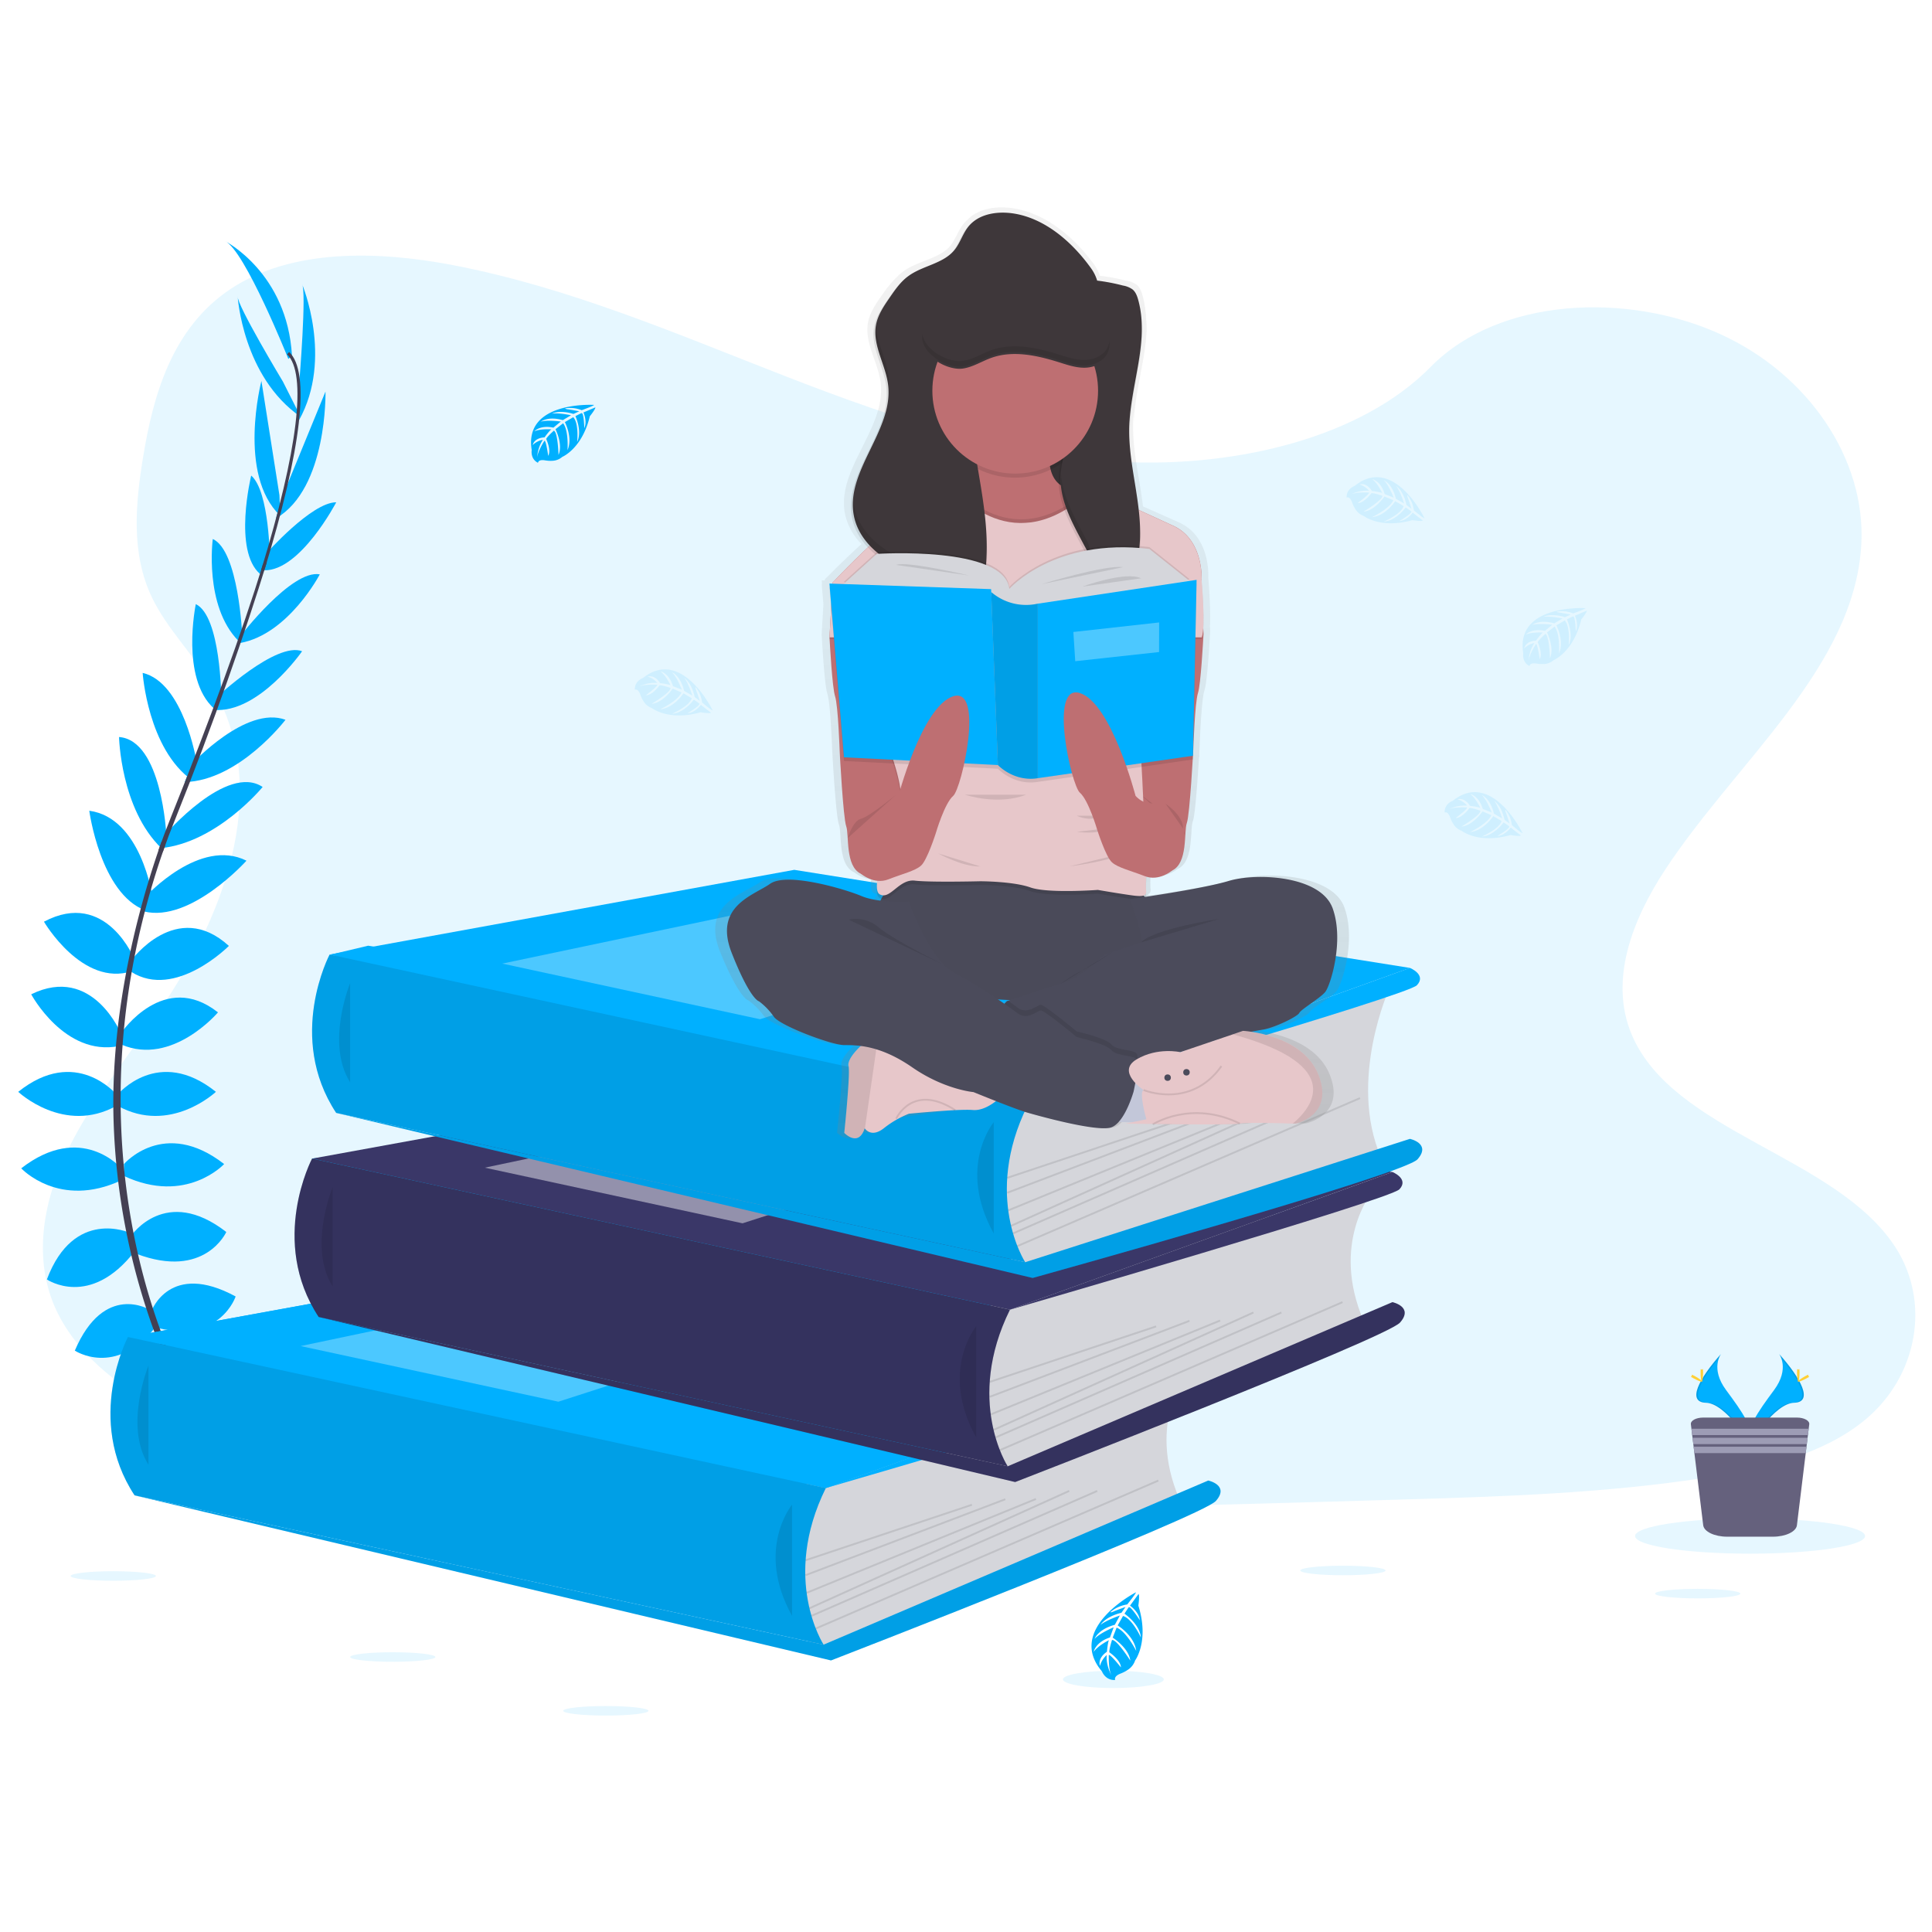 <?xml version="1.0" encoding="UTF-8" standalone="no"?>
<svg
   xmlns:dc="http://purl.org/dc/elements/1.1/"
   xmlns:cc="http://creativecommons.org/ns#"
   xmlns:rdf="http://www.w3.org/1999/02/22-rdf-syntax-ns#"
   xmlns:svg="http://www.w3.org/2000/svg"
   xmlns="http://www.w3.org/2000/svg"
   xmlns:xlink="http://www.w3.org/1999/xlink"
   xmlns:sodipodi="http://sodipodi.sourceforge.net/DTD/sodipodi-0.dtd"
   xmlns:inkscape="http://www.inkscape.org/namespaces/inkscape"
   width="175mm"
   height="175mm"
   viewBox="0 0 175 175"
   version="1.1"
   id="svg8"
   inkscape:version="1.0.1 (3bc2e813f5, 2020-09-07)"
   sodipodi:docname="bibliotheque.svg"
   inkscape:export-filename="C:\Users\ilefevre\Documents\Cmonsite\Pictos Accès direct\Recadré\ccas-3.png"
   inkscape:export-xdpi="58.057144"
   inkscape:export-ydpi="58.057144">
  <defs
     id="defs2">
    <linearGradient
       id="ac3cc305-f6db-42f4-bbbd-32121ee27a74"
       x1="403.57"
       y1="833.5"
       x2="403.57"
       y2="218.16"
       gradientUnits="userSpaceOnUse">
      <stop
         offset="0"
         stop-color="gray"
         stop-opacity="0.25"
         id="stop994" />
      <stop
         offset="0.54"
         stop-color="gray"
         stop-opacity="0.12"
         id="stop996" />
      <stop
         offset="1"
         stop-color="gray"
         stop-opacity="0.1"
         id="stop998" />
    </linearGradient>
    <linearGradient
       id="ad14f186-b27f-416c-b629-0bafa2f1236e"
       x1="940.67"
       y1="825.72"
       x2="940.67"
       y2="263.72"
       xlink:href="#ac3cc305-f6db-42f4-bbbd-32121ee27a74" />
    <linearGradient
       id="ad14f186-b27f-416c-b629-0bafa2f1236e-4"
       x1="940.67"
       y1="825.72"
       x2="940.67"
       y2="263.72"
       xlink:href="#ac3cc305-f6db-42f4-bbbd-32121ee27a74" />
    <linearGradient
       id="f98c7255-8898-49c2-b340-75dadcc4ae5e"
       x1="819.93"
       y1="598.64"
       x2="819.93"
       y2="132.32"
       gradientUnits="userSpaceOnUse">
      <stop
         offset="0"
         stop-color="gray"
         stop-opacity="0.25"
         id="stop3105" />
      <stop
         offset="0.54"
         stop-color="gray"
         stop-opacity="0.12"
         id="stop3107" />
      <stop
         offset="1"
         stop-color="gray"
         stop-opacity="0.1"
         id="stop3109" />
    </linearGradient>
    <linearGradient
       id="92d33834-2d44-41fb-b7c9-5faa6db61f67"
       x1="855.68"
       y1="218.69"
       x2="855.68"
       y2="216.24"
       xlink:href="#f98c7255-8898-49c2-b340-75dadcc4ae5e" />
    <linearGradient
       id="2353f27f-2b2f-460e-adf7-0d1e44be71db"
       x1="476.17"
       y1="658.02"
       x2="476.17"
       y2="395.19"
       gradientTransform="rotate(90,629.01,560.64)"
       xlink:href="#f98c7255-8898-49c2-b340-75dadcc4ae5e" />
    <linearGradient
       id="4f6991c1-2d70-49f7-ad45-4cbe0a2e669a"
       x1="476.5"
       y1="725.77"
       x2="476.5"
       y2="463.92"
       gradientTransform="rotate(90,643.61,568.06)"
       xlink:href="#f98c7255-8898-49c2-b340-75dadcc4ae5e" />
    <linearGradient
       id="0ab0c4d5-5a87-488b-b190-408bea02e292"
       x1="456.74"
       y1="719.17"
       x2="456.74"
       y2="457.32"
       gradientTransform="rotate(90,617.54,562.87)"
       xlink:href="#f98c7255-8898-49c2-b340-75dadcc4ae5e" />
    <linearGradient
       id="7820c60a-6dd2-4e9e-820c-a335a5d419d8"
       x1="450.43"
       y1="726.27"
       x2="450.43"
       y2="464.42"
       gradientTransform="translate(123.74,-187.29)"
       xlink:href="#f98c7255-8898-49c2-b340-75dadcc4ae5e" />
    <linearGradient
       id="2438f751-850d-4f24-a458-729e3ad7bb58"
       x1="1003.59"
       y1="245.51"
       x2="1003.59"
       y2="74.84"
       gradientTransform="rotate(90,999.905,155.125)"
       xlink:href="#f98c7255-8898-49c2-b340-75dadcc4ae5e" />
    <linearGradient
       id="68c414b5-14a5-48aa-8252-53bc3664f500"
       x1="864.79"
       y1="849.53"
       x2="864.79"
       y2="427.42"
       xlink:href="#f98c7255-8898-49c2-b340-75dadcc4ae5e" />
    <linearGradient
       id="dcdd7e1b-93ae-4349-854b-9912b47642c8"
       x1="513.67"
       y1="843.12"
       x2="513.67"
       y2="56.12"
       gradientUnits="userSpaceOnUse">
      <stop
         offset="0"
         stop-color="gray"
         stop-opacity="0.25"
         id="stop4913" />
      <stop
         offset="0.54"
         stop-color="gray"
         stop-opacity="0.12"
         id="stop4915" />
      <stop
         offset="1"
         stop-color="gray"
         stop-opacity="0.1"
         id="stop4917" />
    </linearGradient>
    <linearGradient
       id="1e2c0012-142b-4e80-b266-1fa459546aa8"
       x1="567.33"
       y1="839.89"
       x2="567.33"
       y2="127.09"
       gradientUnits="userSpaceOnUse">
      <stop
         offset="0"
         stop-color="gray"
         stop-opacity="0.25"
         id="stop5769" />
      <stop
         offset="0.54"
         stop-color="gray"
         stop-opacity="0.12"
         id="stop5771" />
      <stop
         offset="1"
         stop-color="gray"
         stop-opacity="0.1"
         id="stop5773" />
    </linearGradient>
    <linearGradient
       id="96fd64a0-6351-4330-b812-2613840b356c"
       x1="625.32"
       y1="588.18"
       x2="625.32"
       y2="218.67"
       gradientUnits="userSpaceOnUse">
      <stop
         offset="0"
         stop-color="gray"
         stop-opacity="0.25"
         id="stop9059" />
      <stop
         offset="0.54"
         stop-color="gray"
         stop-opacity="0.12"
         id="stop9061" />
      <stop
         offset="1"
         stop-color="gray"
         stop-opacity="0.1"
         id="stop9063" />
    </linearGradient>
    <linearGradient
       id="65aaeda9-82be-4b39-9919-e403ba36e3f2"
       x1="933.17"
       y1="777.5"
       x2="933.17"
       y2="311.68"
       xlink:href="#96fd64a0-6351-4330-b812-2613840b356c" />
    <linearGradient
       id="05d1d1fb-9375-46f7-a562-a16a81ed75db"
       x1="187.32"
       y1="814.44"
       x2="187.32"
       y2="271.29"
       xlink:href="#96fd64a0-6351-4330-b812-2613840b356c" />
    <linearGradient
       id="1e2c0012-142b-4e80-b266-1fa459546aa8-6"
       x1="567.33"
       y1="839.89"
       x2="567.33"
       y2="127.09"
       gradientUnits="userSpaceOnUse">
      <stop
         offset="0"
         stop-color="gray"
         stop-opacity="0.25"
         id="stop9825" />
      <stop
         offset="0.54"
         stop-color="gray"
         stop-opacity="0.12"
         id="stop9827" />
      <stop
         offset="1"
         stop-color="gray"
         stop-opacity="0.1"
         id="stop9829" />
    </linearGradient>
    <linearGradient
       id="b7709055-0dd4-48d6-ac10-5a758f15d1a1"
       x1="443.56"
       y1="792.13"
       x2="443.56"
       y2="251.5"
       gradientUnits="userSpaceOnUse">
      <stop
         offset="0"
         stop-color="gray"
         stop-opacity="0.25"
         id="stop10281" />
      <stop
         offset="0.54"
         stop-color="gray"
         stop-opacity="0.12"
         id="stop10283" />
      <stop
         offset="1"
         stop-color="gray"
         stop-opacity="0.1"
         id="stop10285" />
    </linearGradient>
    <linearGradient
       id="f59ba046-7ebe-407e-be3d-c62856fc1078"
       x1="712"
       y1="788.54"
       x2="712"
       y2="248.5"
       xlink:href="#b7709055-0dd4-48d6-ac10-5a758f15d1a1" />
    <linearGradient
       id="65aaeda9-82be-4b39-9919-e403ba36e3f2-0"
       x1="933.17"
       y1="777.5"
       x2="933.17"
       y2="311.68"
       xlink:href="#96fd64a0-6351-4330-b812-2613840b356c" />
    <linearGradient
       id="05d1d1fb-9375-46f7-a562-a16a81ed75db-0"
       x1="187.32"
       y1="814.44"
       x2="187.32"
       y2="271.29"
       xlink:href="#96fd64a0-6351-4330-b812-2613840b356c" />
    <linearGradient
       id="a91ba363-77be-43f7-9cf6-91c4a3880d9c"
       x1="378.37"
       y1="732.81"
       x2="378.37"
       y2="130.21"
       gradientUnits="userSpaceOnUse">
      <stop
         offset="0"
         stop-color="gray"
         stop-opacity="0.25"
         id="stop11358" />
      <stop
         offset="0.54"
         stop-color="gray"
         stop-opacity="0.12"
         id="stop11360" />
      <stop
         offset="1"
         stop-color="gray"
         stop-opacity="0.1"
         id="stop11362" />
    </linearGradient>
    <linearGradient
       id="d1e6aa0e-d79d-4f6f-afbb-c37e9ed80ff9"
       x1="274.44"
       y1="409.32"
       x2="274.44"
       y2="248.16"
       xlink:href="#a91ba363-77be-43f7-9cf6-91c4a3880d9c" />
    <linearGradient
       id="a279b039-1afd-4281-8292-ccd5c8c9b734"
       x1="274.44"
       y1="361.44"
       x2="274.44"
       y2="261.01"
       xlink:href="#a91ba363-77be-43f7-9cf6-91c4a3880d9c" />
    <clipPath
       id="42e7b1d1-2be2-47b0-aacb-a853df270819"
       transform="translate(-179 -60.54)">
      <rect
         id="cf34cfb5-9399-4bae-9cea-d47bbef6cb3a"
         data-name="&lt;Rectangle&gt;"
         x="381.54"
         y="322.72"
         width="143.79"
         height="96.93"
         fill="#fff" />
    </clipPath>
    <linearGradient
       id="972637f2-71db-4198-9c75-a0854a7fe249"
       x1="274.44"
       y1="616.03"
       x2="274.44"
       y2="454.87"
       xlink:href="#a91ba363-77be-43f7-9cf6-91c4a3880d9c" />
    <linearGradient
       id="6c85befd-f960-412c-83e0-663d4b13bf85"
       x1="274.44"
       y1="568.15"
       x2="274.44"
       y2="467.72"
       xlink:href="#a91ba363-77be-43f7-9cf6-91c4a3880d9c" />
    <clipPath
       id="f66b8fac-771d-49bf-85c7-4ce29a79f723"
       transform="translate(-179 -60.54)">
      <rect
         id="7439734d-5f7c-428f-88ce-e68b86a45c07"
         data-name="&lt;Rectangle&gt;"
         x="381.54"
         y="529.42"
         width="143.79"
         height="96.93"
         fill="#fff" />
    </clipPath>
    <linearGradient
       id="598f8edf-c762-4b18-b52d-250fc678075a"
       x1="688.76"
       y1="765.86"
       x2="688.76"
       y2="163.26"
       gradientTransform="rotate(90,665.375,476.845)"
       xlink:href="#a91ba363-77be-43f7-9cf6-91c4a3880d9c" />
    <linearGradient
       id="013b841e-9a42-49b8-8a36-6db9ed002b72"
       x1="688.18"
       y1="568.49"
       x2="688.18"
       y2="409.67"
       gradientTransform="rotate(90,662.7,498.69)"
       xlink:href="#a91ba363-77be-43f7-9cf6-91c4a3880d9c" />
    <linearGradient
       id="f8cab3c1-d868-48bc-b87d-cd2075ddc26a"
       x1="810.6"
       y1="767.54"
       x2="810.6"
       y2="362.71"
       gradientUnits="userSpaceOnUse">
      <stop
         offset="0"
         stop-color="#b3b3b3"
         stop-opacity="0.25"
         id="stop11375" />
      <stop
         offset="0.54"
         stop-color="#b3b3b3"
         stop-opacity="0.1"
         id="stop11377" />
      <stop
         offset="1"
         stop-color="#b3b3b3"
         stop-opacity="0.05"
         id="stop11379" />
    </linearGradient>
    <linearGradient
       id="043d467e-585e-47c7-bb2c-06dd6f5be04b"
       x1="685.49"
       y1="507.08"
       x2="685.49"
       y2="487.6"
       gradientUnits="userSpaceOnUse">
      <stop
         offset="0"
         stop-opacity="0.12"
         id="stop11382" />
      <stop
         offset="0.55"
         stop-opacity="0.09"
         id="stop11384" />
      <stop
         offset="1"
         stop-opacity="0.02"
         id="stop11386" />
    </linearGradient>
    <linearGradient
       id="be08032f-102d-431e-9b5f-1e4ebfc8159b"
       x1="774.99"
       y1="484.73"
       x2="774.99"
       y2="425.15"
       xlink:href="#043d467e-585e-47c7-bb2c-06dd6f5be04b" />
    <linearGradient
       id="d1e6aa0e-d79d-4f6f-afbb-c37e9ed80ff9-4"
       x1="274.44"
       y1="409.32"
       x2="274.44"
       y2="248.16"
       xlink:href="#a91ba363-77be-43f7-9cf6-91c4a3880d9c" />
    <linearGradient
       id="a279b039-1afd-4281-8292-ccd5c8c9b734-0"
       x1="274.44"
       y1="361.44"
       x2="274.44"
       y2="261.01"
       xlink:href="#a91ba363-77be-43f7-9cf6-91c4a3880d9c" />
    <clipPath
       id="42e7b1d1-2be2-47b0-aacb-a853df270819-4"
       transform="translate(-179 -60.54)">
      <rect
         id="cf34cfb5-9399-4bae-9cea-d47bbef6cb3a-6"
         data-name="&lt;Rectangle&gt;"
         x="381.54"
         y="322.72"
         width="143.79"
         height="96.93"
         fill="#fff" />
    </clipPath>
    <linearGradient
       id="972637f2-71db-4198-9c75-a0854a7fe249-1"
       x1="274.44"
       y1="616.03"
       x2="274.44"
       y2="454.87"
       xlink:href="#a91ba363-77be-43f7-9cf6-91c4a3880d9c" />
    <linearGradient
       id="6c85befd-f960-412c-83e0-663d4b13bf85-1"
       x1="274.44"
       y1="568.15"
       x2="274.44"
       y2="467.72"
       xlink:href="#a91ba363-77be-43f7-9cf6-91c4a3880d9c" />
    <clipPath
       id="f66b8fac-771d-49bf-85c7-4ce29a79f723-4"
       transform="translate(-179 -60.54)">
      <rect
         id="7439734d-5f7c-428f-88ce-e68b86a45c07-1"
         data-name="&lt;Rectangle&gt;"
         x="381.54"
         y="529.42"
         width="143.79"
         height="96.93"
         fill="#fff" />
    </clipPath>
    <linearGradient
       id="598f8edf-c762-4b18-b52d-250fc678075a-6"
       x1="688.76"
       y1="765.86"
       x2="688.76"
       y2="163.26"
       gradientTransform="translate(1142.22 -188.53) rotate(90)"
       xlink:href="#a91ba363-77be-43f7-9cf6-91c4a3880d9c" />
    <linearGradient
       id="013b841e-9a42-49b8-8a36-6db9ed002b72-0"
       x1="688.18"
       y1="568.49"
       x2="688.18"
       y2="409.67"
       gradientTransform="translate(1161.39 -164.01) rotate(90)"
       xlink:href="#a91ba363-77be-43f7-9cf6-91c4a3880d9c" />
    <linearGradient
       id="f8cab3c1-d868-48bc-b87d-cd2075ddc26a-7"
       x1="810.6"
       y1="767.54"
       x2="810.6"
       y2="362.71"
       gradientUnits="userSpaceOnUse">
      <stop
         offset="0"
         stop-color="#b3b3b3"
         stop-opacity="0.25"
         id="stop11822" />
      <stop
         offset="0.54"
         stop-color="#b3b3b3"
         stop-opacity="0.1"
         id="stop11824" />
      <stop
         offset="1"
         stop-color="#b3b3b3"
         stop-opacity="0.05"
         id="stop11826" />
    </linearGradient>
    <linearGradient
       id="be08032f-102d-431e-9b5f-1e4ebfc8159b-6"
       x1="774.99"
       y1="484.73"
       x2="774.99"
       y2="425.15"
       xlink:href="#043d467e-585e-47c7-bb2c-06dd6f5be04b" />
    <linearGradient
       id="459c4fc8-d836-433f-a197-0a2a91cd58e2"
       x1="435.61"
       y1="529"
       x2="435.61"
       gradientUnits="userSpaceOnUse">
      <stop
         offset="0"
         stop-color="gray"
         stop-opacity="0.25"
         id="stop12341" />
      <stop
         offset="0.54"
         stop-color="gray"
         stop-opacity="0.12"
         id="stop12343" />
      <stop
         offset="1"
         stop-color="gray"
         stop-opacity="0.1"
         id="stop12345" />
    </linearGradient>
    <linearGradient
       id="342ea0e6-6062-49b7-bc20-c734cb7a73a4"
       x1="435.61"
       y1="488"
       x2="435.61"
       y2="95"
       xlink:href="#459c4fc8-d836-433f-a197-0a2a91cd58e2" />
    <linearGradient
       id="763d00b7-5a07-4818-8ebb-d18341e18e84"
       x1="171.55"
       y1="660.05"
       x2="171.55"
       y2="316.95"
       xlink:href="#459c4fc8-d836-433f-a197-0a2a91cd58e2" />
    <linearGradient
       id="92069d5c-e5f8-43fe-b38d-e54af900eab7"
       x1="171.55"
       y1="496.61"
       x2="171.55"
       y2="480.38"
       xlink:href="#459c4fc8-d836-433f-a197-0a2a91cd58e2" />
    <linearGradient
       id="cc2cb1f8-9965-47fb-9589-218376181648"
       x1="194.61"
       y1="489.5"
       x2="194.61"
       y2="382.5"
       xlink:href="#459c4fc8-d836-433f-a197-0a2a91cd58e2" />
    <linearGradient
       id="21b9629b-50a9-4ebb-aca6-e4e0185f53fc"
       x1="187.61"
       y1="544.5"
       x2="187.61"
       y2="488.5"
       xlink:href="#459c4fc8-d836-433f-a197-0a2a91cd58e2" />
    <linearGradient
       id="fcd1d80a-fd87-48d8-ac9f-c26a469979c7"
       x1="509.54"
       y1="778.88"
       x2="509.54"
       y2="769.85"
       gradientTransform="rotate(120,443.151,583.787)"
       xlink:href="#459c4fc8-d836-433f-a197-0a2a91cd58e2" />
    <linearGradient
       id="103b5314-699c-4416-ba96-f0315aa2be6d"
       x1="246.07"
       y1="679.17"
       x2="246.07"
       y2="670.14"
       gradientTransform="rotate(30,246.076,674.664)"
       xlink:href="#459c4fc8-d836-433f-a197-0a2a91cd58e2" />
    <linearGradient
       id="f7eccc56-af47-4388-bae2-3610c4149eb5"
       x1="364.44"
       y1="766.03"
       x2="364.44"
       y2="756.99"
       gradientTransform="rotate(30,707.775,31.032)"
       xlink:href="#459c4fc8-d836-433f-a197-0a2a91cd58e2" />
    <linearGradient
       id="bcd8726a-d7c5-49b1-9a44-0b3978539435"
       x1="643.63"
       y1="719.48"
       x2="643.63"
       y2="710.44"
       gradientTransform="rotate(120,529.496,505.511)"
       xlink:href="#459c4fc8-d836-433f-a197-0a2a91cd58e2" />
    <linearGradient
       id="391a46f9-b208-48d2-be26-d2096ab99e61"
       x1="627.41"
       y1="656.89"
       x2="627.41"
       y2="647.85"
       gradientTransform="rotate(120,539.293,488.854)"
       xlink:href="#459c4fc8-d836-433f-a197-0a2a91cd58e2" />
    <linearGradient
       id="83f8f054-eb9c-442d-b51f-167d68b16295"
       x1="643.63"
       y1="594.29"
       x2="643.63"
       y2="585.26"
       gradientTransform="rotate(120,555.949,479.058)"
       xlink:href="#459c4fc8-d836-433f-a197-0a2a91cd58e2" />
    <linearGradient
       id="ae1ae34d-eb1b-4711-a510-1c391231e596"
       x1="690"
       y1="547.93"
       x2="690"
       y2="538.89"
       gradientTransform="rotate(120,575.548,479.06)"
       xlink:href="#459c4fc8-d836-433f-a197-0a2a91cd58e2" />
    <linearGradient
       id="9891a10d-f6cd-4be8-8439-1a188b457eca"
       x1="818.66"
       y1="549.09"
       x2="818.66"
       y2="540.05"
       gradientTransform="rotate(120,602.492,506.489)"
       xlink:href="#459c4fc8-d836-433f-a197-0a2a91cd58e2" />
    <linearGradient
       id="fc0ab291-1c38-49b0-9137-a4534010b0cb"
       x1="863.87"
       y1="596.61"
       x2="863.87"
       y2="587.58"
       gradientTransform="rotate(120,602.004,526.087)"
       xlink:href="#459c4fc8-d836-433f-a197-0a2a91cd58e2" />
    <linearGradient
       id="28dee737-f47b-4c6f-813e-2c0be0b581eb"
       x1="877.78"
       y1="656.89"
       x2="877.78"
       y2="647.85"
       gradientTransform="rotate(120,592.206,541.764)"
       xlink:href="#459c4fc8-d836-433f-a197-0a2a91cd58e2" />
    <linearGradient
       id="228de15d-ea7a-43bb-9b48-ae33db5c4fe2"
       x1="863.87"
       y1="717.16"
       x2="863.87"
       y2="708.13"
       gradientTransform="rotate(120,576.527,551.565)"
       xlink:href="#459c4fc8-d836-433f-a197-0a2a91cd58e2" />
    <linearGradient
       id="b4d6f2bc-ae5e-476c-81ed-6eb215cdf2b8"
       x1="585.6"
       y1="663"
       x2="585.6"
       y2="249"
       gradientUnits="userSpaceOnUse">
      <stop
         offset="0"
         stop-color="gray"
         stop-opacity="0.25"
         id="stop12652" />
      <stop
         offset="0.54"
         stop-color="gray"
         stop-opacity="0.12"
         id="stop12654" />
      <stop
         offset="1"
         stop-color="gray"
         stop-opacity="0.1"
         id="stop12656" />
    </linearGradient>
    <linearGradient
       id="9c7f1c1e-55bc-40cd-85e2-0f597ed8a8ed"
       x1="266.19"
       y1="487.11"
       x2="266.19"
       y2="486.89"
       xlink:href="#b4d6f2bc-ae5e-476c-81ed-6eb215cdf2b8" />
    <linearGradient
       id="9ac4e148-2e83-4d81-ad56-620a328cd147"
       x1="252.55"
       y1="605"
       x2="252.55"
       y2="271"
       xlink:href="#b4d6f2bc-ae5e-476c-81ed-6eb215cdf2b8" />
    <linearGradient
       id="2bd42fb4-2e8b-436b-a616-1dc6bfdc374d"
       x1="852.66"
       y1="602"
       x2="852.66"
       y2="195"
       xlink:href="#b4d6f2bc-ae5e-476c-81ed-6eb215cdf2b8" />
    <linearGradient
       id="f0ea422a-a980-4a9e-8fad-43c87f6ba738"
       x1="421.86"
       y1="330.48"
       x2="421.86"
       y2="285.82"
       gradientUnits="userSpaceOnUse">
      <stop
         offset="0"
         stop-color="gray"
         stop-opacity="0.25"
         id="stop13228" />
      <stop
         offset="0.54"
         stop-color="gray"
         stop-opacity="0.12"
         id="stop13230" />
      <stop
         offset="1"
         stop-color="gray"
         stop-opacity="0.1"
         id="stop13232" />
    </linearGradient>
    <linearGradient
       id="ad2c5ae7-cdf4-4789-99a0-6bde37321e66"
       x1="516.9"
       y1="320.8"
       x2="516.9"
       y2="276.14"
       xlink:href="#f0ea422a-a980-4a9e-8fad-43c87f6ba738" />
    <linearGradient
       id="af61e5a9-3371-4284-9366-60d451e53b7c"
       x1="699.9"
       y1="472.8"
       x2="699.9"
       y2="428.14"
       xlink:href="#f0ea422a-a980-4a9e-8fad-43c87f6ba738" />
    <linearGradient
       id="afe800ea-76fc-42fa-87d3-444aeaebb97e"
       x1="293.63"
       y1="250.89"
       x2="293.63"
       y2="206.23"
       xlink:href="#f0ea422a-a980-4a9e-8fad-43c87f6ba738" />
    <linearGradient
       id="a0a14e29-1e29-4199-9658-2a5ebd9bc7a2"
       x1="385.29"
       y1="314.89"
       x2="385.29"
       y2="270.23"
       xlink:href="#f0ea422a-a980-4a9e-8fad-43c87f6ba738" />
    <linearGradient
       id="b9eaa648-e9e9-4a67-ba92-603c001fbd1d"
       x1="753.86"
       y1="472.48"
       x2="753.86"
       y2="427.82"
       xlink:href="#f0ea422a-a980-4a9e-8fad-43c87f6ba738" />
    <linearGradient
       id="f05d82f5-c8d6-44fc-8266-fef5229bfdcd"
       x1="834.86"
       y1="251.48"
       x2="834.86"
       y2="206.82"
       xlink:href="#f0ea422a-a980-4a9e-8fad-43c87f6ba738" />
    <linearGradient
       id="fed5a35b-50d2-4029-b1da-9e4ece87a2f7"
       x1="829.86"
       y1="393.48"
       x2="829.86"
       y2="348.82"
       xlink:href="#f0ea422a-a980-4a9e-8fad-43c87f6ba738" />
    <linearGradient
       id="a057bd9d-3da5-4ef9-9b1f-12de91a9714e"
       x1="864.86"
       y1="403.48"
       x2="864.86"
       y2="358.82"
       xlink:href="#f0ea422a-a980-4a9e-8fad-43c87f6ba738" />
    <linearGradient
       id="eb119f49-f305-49d7-b722-178b1b910dac"
       x1="717.29"
       y1="456.89"
       x2="717.29"
       y2="412.23"
       xlink:href="#f0ea422a-a980-4a9e-8fad-43c87f6ba738" />
    <linearGradient
       id="f18d0c9f-76a8-47d5-9395-c2e15513d6af"
       x1="722.29"
       y1="321.89"
       x2="722.29"
       y2="277.23"
       xlink:href="#f0ea422a-a980-4a9e-8fad-43c87f6ba738" />
    <linearGradient
       id="e96273f1-ace8-4241-9189-48d1ceb051fa"
       x1="122.28"
       y1="564.8"
       x2="344.94"
       y2="564.8"
       xlink:href="#f0ea422a-a980-4a9e-8fad-43c87f6ba738" />
    <linearGradient
       id="fa251bcb-f561-47ff-8b25-b5a12635a0f6"
       x1="277.86"
       y1="393.48"
       x2="277.86"
       y2="348.82"
       xlink:href="#f0ea422a-a980-4a9e-8fad-43c87f6ba738" />
    <linearGradient
       id="459c4fc8-d836-433f-a197-0a2a91cd58e2-4"
       x1="435.61"
       y1="529"
       x2="435.61"
       gradientUnits="userSpaceOnUse">
      <stop
         offset="0"
         stop-color="gray"
         stop-opacity="0.25"
         id="stop13618" />
      <stop
         offset="0.54"
         stop-color="gray"
         stop-opacity="0.12"
         id="stop13620" />
      <stop
         offset="1"
         stop-color="gray"
         stop-opacity="0.1"
         id="stop13622" />
    </linearGradient>
    <linearGradient
       id="342ea0e6-6062-49b7-bc20-c734cb7a73a4-7"
       x1="435.61"
       y1="488"
       x2="435.61"
       y2="95"
       xlink:href="#459c4fc8-d836-433f-a197-0a2a91cd58e2-4" />
    <linearGradient
       id="763d00b7-5a07-4818-8ebb-d18341e18e84-2"
       x1="171.55"
       y1="660.05"
       x2="171.55"
       y2="316.95"
       xlink:href="#459c4fc8-d836-433f-a197-0a2a91cd58e2-4" />
    <linearGradient
       id="92069d5c-e5f8-43fe-b38d-e54af900eab7-3"
       x1="171.55"
       y1="496.61"
       x2="171.55"
       y2="480.38"
       xlink:href="#459c4fc8-d836-433f-a197-0a2a91cd58e2-4" />
    <linearGradient
       id="cc2cb1f8-9965-47fb-9589-218376181648-2"
       x1="194.61"
       y1="489.5"
       x2="194.61"
       y2="382.5"
       xlink:href="#459c4fc8-d836-433f-a197-0a2a91cd58e2-4" />
    <linearGradient
       id="21b9629b-50a9-4ebb-aca6-e4e0185f53fc-1"
       x1="187.61"
       y1="544.5"
       x2="187.61"
       y2="488.5"
       xlink:href="#459c4fc8-d836-433f-a197-0a2a91cd58e2-4" />
    <linearGradient
       id="fcd1d80a-fd87-48d8-ac9f-c26a469979c7-2"
       x1="509.54"
       y1="778.88"
       x2="509.54"
       y2="769.85"
       gradientTransform="translate(1170.3 491.9) rotate(120)"
       xlink:href="#459c4fc8-d836-433f-a197-0a2a91cd58e2-4" />
    <linearGradient
       id="103b5314-699c-4416-ba96-f0315aa2be6d-6"
       x1="246.07"
       y1="679.17"
       x2="246.07"
       y2="670.14"
       gradientTransform="translate(370.3 -32.65) rotate(30)"
       xlink:href="#459c4fc8-d836-433f-a197-0a2a91cd58e2-4" />
    <linearGradient
       id="f7eccc56-af47-4388-bae2-3610c4149eb5-4"
       x1="364.44"
       y1="766.03"
       x2="364.44"
       y2="756.99"
       gradientTransform="translate(110.34 -349.73) rotate(30)"
       xlink:href="#459c4fc8-d836-433f-a197-0a2a91cd58e2-4" />
    <linearGradient
       id="bcd8726a-d7c5-49b1-9a44-0b3978539435-4"
       x1="643.63"
       y1="719.48"
       x2="643.63"
       y2="710.44"
       gradientTransform="translate(1232.03 299.71) rotate(120)"
       xlink:href="#459c4fc8-d836-433f-a197-0a2a91cd58e2-4" />
    <linearGradient
       id="391a46f9-b208-48d2-be26-d2096ab99e61-1"
       x1="627.41"
       y1="656.89"
       x2="627.41"
       y2="647.85"
       gradientTransform="translate(1232.3 266.24) rotate(120)"
       xlink:href="#459c4fc8-d836-433f-a197-0a2a91cd58e2-4" />
    <linearGradient
       id="83f8f054-eb9c-442d-b51f-167d68b16295-7"
       x1="643.63"
       y1="594.29"
       x2="643.63"
       y2="585.26"
       gradientTransform="translate(1248.8 237.12) rotate(120)"
       xlink:href="#459c4fc8-d836-433f-a197-0a2a91cd58e2-4" />
    <linearGradient
       id="ae1ae34d-eb1b-4711-a510-1c391231e596-2"
       x1="690"
       y1="547.93"
       x2="690"
       y2="538.89"
       gradientTransform="translate(1278.2 220.15) rotate(120)"
       xlink:href="#459c4fc8-d836-433f-a197-0a2a91cd58e2-4" />
    <linearGradient
       id="9891a10d-f6cd-4be8-8439-1a188b457eca-2"
       x1="818.66"
       y1="549.09"
       x2="818.66"
       y2="540.05"
       gradientTransform="translate(1342.37 237.96) rotate(120)"
       xlink:href="#459c4fc8-d836-433f-a197-0a2a91cd58e2-4" />
    <linearGradient
       id="fc0ab291-1c38-49b0-9137-a4534010b0cb-0"
       x1="863.87"
       y1="596.61"
       x2="863.87"
       y2="587.58"
       gradientTransform="translate(1358.61 267.78) rotate(120)"
       xlink:href="#459c4fc8-d836-433f-a197-0a2a91cd58e2-4" />
    <linearGradient
       id="28dee737-f47b-4c6f-813e-2c0be0b581eb-4"
       x1="877.78"
       y1="656.89"
       x2="877.78"
       y2="647.85"
       gradientTransform="translate(1357.49 299.78) rotate(120)"
       xlink:href="#459c4fc8-d836-433f-a197-0a2a91cd58e2-4" />
    <linearGradient
       id="228de15d-ea7a-43bb-9b48-ae33db5c4fe2-8"
       x1="863.87"
       y1="717.16"
       x2="863.87"
       y2="708.13"
       gradientTransform="translate(1342.46 328.06) rotate(120)"
       xlink:href="#459c4fc8-d836-433f-a197-0a2a91cd58e2-4" />
    <linearGradient
       id="9c7f1c1e-55bc-40cd-85e2-0f597ed8a8ed-7"
       x1="266.19"
       y1="487.11"
       x2="266.19"
       y2="486.89"
       xlink:href="#b4d6f2bc-ae5e-476c-81ed-6eb215cdf2b8" />
    <linearGradient
       id="9ac4e148-2e83-4d81-ad56-620a328cd147-4"
       x1="252.55"
       y1="605"
       x2="252.55"
       y2="271"
       xlink:href="#b4d6f2bc-ae5e-476c-81ed-6eb215cdf2b8" />
    <linearGradient
       id="2bd42fb4-2e8b-436b-a616-1dc6bfdc374d-6"
       x1="852.66"
       y1="602"
       x2="852.66"
       y2="195"
       xlink:href="#b4d6f2bc-ae5e-476c-81ed-6eb215cdf2b8" />
    <linearGradient
       id="ad2c5ae7-cdf4-4789-99a0-6bde37321e66-9"
       x1="516.9"
       y1="320.8"
       x2="516.9"
       y2="276.14"
       xlink:href="#f0ea422a-a980-4a9e-8fad-43c87f6ba738" />
    <linearGradient
       id="af61e5a9-3371-4284-9366-60d451e53b7c-3"
       x1="699.9"
       y1="472.8"
       x2="699.9"
       y2="428.14"
       xlink:href="#f0ea422a-a980-4a9e-8fad-43c87f6ba738" />
    <linearGradient
       id="afe800ea-76fc-42fa-87d3-444aeaebb97e-6"
       x1="293.63"
       y1="250.89"
       x2="293.63"
       y2="206.23"
       xlink:href="#f0ea422a-a980-4a9e-8fad-43c87f6ba738" />
    <linearGradient
       id="a0a14e29-1e29-4199-9658-2a5ebd9bc7a2-3"
       x1="385.29"
       y1="314.89"
       x2="385.29"
       y2="270.23"
       xlink:href="#f0ea422a-a980-4a9e-8fad-43c87f6ba738" />
    <linearGradient
       id="b9eaa648-e9e9-4a67-ba92-603c001fbd1d-9"
       x1="753.86"
       y1="472.48"
       x2="753.86"
       y2="427.82"
       xlink:href="#f0ea422a-a980-4a9e-8fad-43c87f6ba738" />
    <linearGradient
       id="f05d82f5-c8d6-44fc-8266-fef5229bfdcd-9"
       x1="834.86"
       y1="251.48"
       x2="834.86"
       y2="206.82"
       xlink:href="#f0ea422a-a980-4a9e-8fad-43c87f6ba738" />
    <linearGradient
       id="fed5a35b-50d2-4029-b1da-9e4ece87a2f7-4"
       x1="829.86"
       y1="393.48"
       x2="829.86"
       y2="348.82"
       xlink:href="#f0ea422a-a980-4a9e-8fad-43c87f6ba738" />
    <linearGradient
       id="a057bd9d-3da5-4ef9-9b1f-12de91a9714e-0"
       x1="864.86"
       y1="403.48"
       x2="864.86"
       y2="358.82"
       xlink:href="#f0ea422a-a980-4a9e-8fad-43c87f6ba738" />
    <linearGradient
       id="eb119f49-f305-49d7-b722-178b1b910dac-4"
       x1="717.29"
       y1="456.89"
       x2="717.29"
       y2="412.23"
       xlink:href="#f0ea422a-a980-4a9e-8fad-43c87f6ba738" />
    <linearGradient
       id="f18d0c9f-76a8-47d5-9395-c2e15513d6af-9"
       x1="722.29"
       y1="321.89"
       x2="722.29"
       y2="277.23"
       xlink:href="#f0ea422a-a980-4a9e-8fad-43c87f6ba738" />
    <linearGradient
       id="e96273f1-ace8-4241-9189-48d1ceb051fa-2"
       x1="122.28"
       y1="564.8"
       x2="344.94"
       y2="564.8"
       xlink:href="#f0ea422a-a980-4a9e-8fad-43c87f6ba738" />
    <linearGradient
       id="fa251bcb-f561-47ff-8b25-b5a12635a0f6-2"
       x1="277.86"
       y1="393.48"
       x2="277.86"
       y2="348.82"
       xlink:href="#f0ea422a-a980-4a9e-8fad-43c87f6ba738" />
    <linearGradient
       id="ee7ff6c2-6d58-42a9-a622-110c5ec5bcab"
       x1="-1493.92"
       y1="802.7"
       x2="-1493.92"
       y2="426.99"
       gradientTransform="matrix(-1, 0, 0, 1, -573.82, 0)"
       gradientUnits="userSpaceOnUse">
      <stop
         offset="0"
         stop-color="gray"
         stop-opacity="0.25"
         id="stop14881" />
      <stop
         offset="0.54"
         stop-color="gray"
         stop-opacity="0.12"
         id="stop14883" />
      <stop
         offset="1"
         stop-color="gray"
         stop-opacity="0.1"
         id="stop14885" />
    </linearGradient>
    <linearGradient
       id="a3ee91f6-e93b-4ca2-baa5-c12ff4583bd6"
       x1="2327.03"
       y1="836.86"
       x2="2327.03"
       y2="294"
       gradientTransform="translate(-1992)"
       xlink:href="#ee7ff6c2-6d58-42a9-a622-110c5ec5bcab" />
    <linearGradient
       id="a3ee91f6-e93b-4ca2-baa5-c12ff4583bd6-6"
       x1="2327.03"
       y1="836.86"
       x2="2327.03"
       y2="294"
       gradientTransform="translate(-1992)"
       xlink:href="#ee7ff6c2-6d58-42a9-a622-110c5ec5bcab" />
    <filter
       inkscape:collect="always"
       style="color-interpolation-filters:sRGB"
       id="filter17606"
       x="-8.9950504e-05"
       width="1"
       y="-0"
       height="1">
      <feGaussianBlur
         inkscape:collect="always"
         stdDeviation="0.006"
         id="feGaussianBlur17608" />
    </filter>
    <linearGradient
       id="3cf802be-0480-4c68-848a-073112220499"
       x1="635.22"
       y1="545.34"
       x2="635.22"
       y2="43.42"
       gradientUnits="userSpaceOnUse">
      <stop
         offset="0"
         stop-color="gray"
         stop-opacity="0.25"
         id="stop17610" />
      <stop
         offset="0.54"
         stop-color="gray"
         stop-opacity="0.12"
         id="stop17612" />
      <stop
         offset="1"
         stop-color="gray"
         stop-opacity="0.1"
         id="stop17614" />
    </linearGradient>
  </defs>
  <sodipodi:namedview
     id="base"
     pagecolor="#ffffff"
     bordercolor="#666666"
     borderopacity="1.0"
     inkscape:pageopacity="0.0"
     inkscape:pageshadow="2"
     inkscape:zoom="0.96157143"
     inkscape:cx="228.78629"
     inkscape:cy="322.45242"
     inkscape:document-units="mm"
     inkscape:current-layer="layer8"
     inkscape:document-rotation="0"
     showgrid="false"
     inkscape:window-width="1920"
     inkscape:window-height="1018"
     inkscape:window-x="-8"
     inkscape:window-y="-8"
     inkscape:window-maximized="1"
     showguides="true"
     inkscape:guide-bbox="true">
    <sodipodi:guide
       position="87.554,163.326"
       orientation="1,0"
       id="guide1564" />
    <sodipodi:guide
       position="87.264,87.835"
       orientation="0,-1"
       id="guide1566" />
  </sodipodi:namedview>
  <g
     inkscape:groupmode="layer"
     id="layer4"
     inkscape:label="Calque 4"
     style="display:inline" />
  <g
     inkscape:groupmode="layer"
     id="layer10"
     inkscape:label="Calque 8"
     style="display:none" />
  <g
     inkscape:groupmode="layer"
     id="layer9"
     inkscape:label="Calque 7"
     style="display:inline" />
  <g
     inkscape:groupmode="layer"
     id="layer7"
     inkscape:label="Calque 5"
     style="display:inline" />
  <g
     inkscape:groupmode="layer"
     id="layer8"
     inkscape:label="Calque 6"
     style="display:inline;filter:url(#filter17606)">
    <g
       id="g19006"
       transform="matrix(0.168,0,0,0.168,1.651,18.784)">
      <path
         d="m 688.44,180.84 c -64.72,-2.25 -126.37,-23.14 -185.23,-46 -58.86,-22.86 -117.16,-48.19 -180.33,-60.3 -40.63,-7.79 -87.1,-8.89 -119.83,12.89 -31.51,21 -41.69,57.15 -47.16,90.73 -4.12,25.26 -6.54,51.84 4.75,75.49 7.83,16.42 21.74,30.22 31.35,46 33.47,54.72 9.82,122.2 -26.45,175.63 -17,25.07 -36.75,49 -49.87,75.66 -13.12,26.66 -19.2,57.25 -7.72,84.47 11.39,27 38.52,47.24 67.9,61.49 59.69,28.95 130,37.23 198.61,41.92 151.83,10.39 304.46,5.89 456.69,1.39 56.34,-1.67 112.92,-3.36 168.34,-12.07 30.78,-4.84 62.55,-12.51 84.9,-31.05 28.36,-23.53 35.39,-63.38 16.39,-92.88 -31.89,-49.49 -120,-61.78 -142.32,-114.9 -12.26,-29.23 0.34,-61.79 18.16,-88.91 38.24,-58.16 102.33,-109.19 105.71,-175.67 2.32,-45.67 -28.5,-91.39 -76.14,-113 C 956.26,89 887,91.88 850.18,129.37 812.24,168 745.58,182.82 688.44,180.84 Z"
         transform="translate(-88.58,-43.42)"
         fill="#00b0ff"
         opacity="0.1"
         id="path18467" />
      <polygon
         points="534.75,594.32 505.92,669.33 435.45,690.5 93.17,688.83 59.16,609.06 179.42,600.33 158.46,512.87 396.32,482.04 168.55,402.86 188.67,398.08 554.92,457.83 "
         fill="#00b0ff"
         id="polygon18469" />
      <path
         d="m 187,698.84 c 0,0 21,-3.36 33.6,11.48 0,0 -9.24,7.28 -29.12,-2.8 z"
         transform="translate(-88.58,-43.42)"
         fill="#00b0ff"
         id="path18471" />
      <path
         d="m 184.8,698.51 c 0,0 -13.4,16.49 -6.8,34.85 0,0 10.92,-4.37 12.11,-26.63 z"
         transform="translate(-88.58,-43.42)"
         fill="#00b0ff"
         id="path18473" />
      <path
         d="m 172.76,671.4 c 0,0 8.4,-15.41 42,6.16 0,0 -4.48,10.36 -19.32,9.52 -14.84,-0.84 -18.76,-7.56 -22.68,-15.68 z"
         transform="translate(-88.58,-43.42)"
         fill="#00b0ff"
         id="path18475" />
      <path
         d="m 170.59,670.29 c 0,0 -17.43,-2 -19.12,37.9 0,0 11.05,2.29 18.9,-10.33 7.85,-12.62 4.63,-19.7 0.22,-27.57 z"
         transform="translate(-88.58,-43.42)"
         fill="#00b0ff"
         id="path18477" />
      <path
         d="m 160.44,638.46 c 0,0 9.8,-27.16 45.36,-7.84 0,0 -8.12,24.92 -41.72,17.08 z"
         transform="translate(-88.58,-43.42)"
         fill="#00b0ff"
         id="path18479" />
      <path
         d="m 149.52,597.86 c 0,0 18.48,-27.44 51.24,-2 0,0 -11.48,25.76 -48.44,11.76 z"
         transform="translate(-88.58,-43.42)"
         fill="#00b0ff"
         id="path18481" />
      <path
         d="m 145.6,559.22 c 0,0 21.56,-25.21 54,0 0,0 -20.44,22.12 -54,6.44 z"
         transform="translate(-88.58,-43.42)"
         fill="#00b0ff"
         id="path18483" />
      <path
         d="m 142.24,521.69 c 0,0 21.84,-26.32 52.92,-1.4 0,0 -24.64,23.24 -52.92,7.56 z"
         transform="translate(-88.58,-43.42)"
         fill="#00b0ff"
         id="path18485" />
      <path
         d="m 144.2,488.37 c 0,0 23,-33.88 52.08,-10.92 0,0 -24.64,29.12 -52.08,17.36 z"
         transform="translate(-88.58,-43.42)"
         fill="#00b0ff"
         id="path18487" />
      <path
         d="m 149.52,449.45 c 0,0 24.36,-33.6 52.64,-7.84 0,0 -28.84,29.12 -52.64,14 z"
         transform="translate(-88.58,-43.42)"
         fill="#00b0ff"
         id="path18489" />
      <path
         d="m 157.64,414.66 c 0,0 28.84,-31.58 54,-19 0,0 -30.05,33.54 -55.26,27.38 z"
         transform="translate(-88.58,-43.42)"
         fill="#00b0ff"
         id="path18491" />
      <path
         d="m 167.72,381.68 c 0,0 33.28,-38.68 52.64,-25.76 0,0 -24.52,30 -55,33 z"
         transform="translate(-88.58,-43.42)"
         fill="#00b0ff"
         id="path18493" />
      <path
         d="m 182.27,343.43 c 0,0 29.13,-31.58 50.41,-23.74 0,0 -24.92,32.76 -54.32,33.6 z"
         transform="translate(-88.58,-43.42)"
         fill="#00b0ff"
         id="path18495" />
      <path
         d="m 195.44,307.65 c 0,0 32.2,-30.24 46.2,-24.92 0,0 -23.24,33.6 -47.6,31.64 z"
         transform="translate(-88.58,-43.42)"
         fill="#00b0ff"
         id="path18497" />
      <path
         d="m 208.32,274.61 c 0,0 27.72,-36.13 42.85,-33.33 0,0 -16.81,32.21 -42.85,37 z"
         transform="translate(-88.58,-43.42)"
         fill="#00b0ff"
         id="path18499" />
      <path
         d="m 222.3,230.06 c 0,0 24.5,-27.69 37.74,-27.63 0,0 -19.34,37 -38.75,36.66 z"
         transform="translate(-88.58,-43.42)"
         fill="#00b0ff"
         id="path18501" />
      <path
         d="m 230.58,200.4 23.67,-57.68 c 0,0 1.18,52.14 -26.68,68.38 z"
         transform="translate(-88.58,-43.42)"
         fill="#00b0ff"
         id="path18503" />
      <path
         d="m 240.19,136.79 c 0,0 3.92,-48.17 1.4,-52.09 0,0 16.92,40.05 -1.56,73.37 z"
         transform="translate(-88.58,-43.42)"
         fill="#00b0ff"
         id="path18505" />
      <path
         d="m 159.52,637.82 c 0,0 -24.54,-15.21 -40.43,22 0,0 21.84,14.5 43.32,-12.51 z"
         transform="translate(-88.58,-43.42)"
         fill="#00b0ff"
         id="path18507" />
      <path
         d="m 148.73,596.31 c 0,0 -30.1,-13.73 -44.7,25.12 0,0 23.25,16 47.44,-15.3 z"
         transform="translate(-88.58,-43.42)"
         fill="#00b0ff"
         id="path18509" />
      <path
         d="m 144.2,561.53 c 0,0 -21.56,-25.21 -54,0 0,0 20.44,22.12 54,6.44 z"
         transform="translate(-88.58,-43.42)"
         fill="#00b0ff"
         id="path18511" />
      <path
         d="m 141.5,521.69 c 0,0 -21.84,-26.32 -52.92,-1.4 0,0 24.64,23.24 52.92,7.56 z"
         transform="translate(-88.58,-43.42)"
         fill="#00b0ff"
         id="path18513" />
      <path
         d="m 144.2,489.33 c 0,0 -15.32,-37.95 -48.62,-21.63 0,0 18,33.65 47.26,27.93 z"
         transform="translate(-88.58,-43.42)"
         fill="#00b0ff"
         id="path18515" />
      <path
         d="m 151.45,449.26 c 0,0 -15.23,-38.61 -49,-20.71 0,0 20.68,35.39 47.5,26.67 z"
         transform="translate(-88.58,-43.42)"
         fill="#00b0ff"
         id="path18517" />
      <path
         d="m 160.89,414.85 c 0,0 -6,-42.33 -34,-46.12 0,0 5.94,44.64 30.23,53.75 z"
         transform="translate(-88.58,-43.42)"
         fill="#00b0ff"
         id="path18519" />
      <path
         d="m 168.43,381.76 c 0,0 -2.34,-51 -25.49,-52.78 0,0 0.78,38.71 22.88,60 z"
         transform="translate(-88.58,-43.42)"
         fill="#00b0ff"
         id="path18521" />
      <path
         d="m 184.67,342 c 0,0 -6.9,-42.41 -29,-47.59 0,0 2.74,41.07 26.81,58 z"
         transform="translate(-88.58,-43.42)"
         fill="#00b0ff"
         id="path18523" />
      <path
         d="m 198.06,308 c 0,0 -0.23,-44.18 -13.73,-50.67 0,0 -8.37,40 9.82,56.31 z"
         transform="translate(-88.58,-43.42)"
         fill="#00b0ff"
         id="path18525" />
      <path
         d="m 209.35,274.11 c 0,0 -1.89,-45.49 -15.87,-51.9 0,0 -4.78,36 13.78,54.88 z"
         transform="translate(-88.58,-43.42)"
         fill="#00b0ff"
         id="path18527" />
      <path
         d="m 224.25,233.69 c 0,0 -0.08,-37 -10.06,-45.68 0,0 -9.92,40.53 4.85,53.12 z"
         transform="translate(-88.58,-43.42)"
         fill="#00b0ff"
         id="path18529" />
      <path
         d="M 229.41,198.58 219.7,137 c 0,0 -13.19,50.46 10.17,72.7 z"
         transform="translate(-88.58,-43.42)"
         fill="#00b0ff"
         id="path18531" />
      <path
         d="m 231.3,137.37 c 0,0 -24.92,-41.4 -24.41,-46 0,0 2.65,43.39 34,65 z"
         transform="translate(-88.58,-43.42)"
         fill="#00b0ff"
         id="path18533" />
      <path
         d="m 234.22,125.14 c 0,0 -23.52,-58.8 -34.16,-63.56 0,0 33.6,17.08 36.12,61.88 z"
         transform="translate(-88.58,-43.42)"
         fill="#00b0ff"
         id="path18535" />
      <path
         d="m 221.17,239.44 -1.61,-0.49 c 19.85,-64.73 24.8,-106 13.95,-116.35 l 1.15,-1.22 c 11.51,10.92 6.84,51.74 -13.49,118.06 z"
         transform="translate(-88.58,-43.42)"
         fill="#444053"
         id="path18537" />
      <path
         d="m 166.51,391 -2.38,-0.85 c 2.11,-5.93 4.38,-11.95 6.76,-17.88 20.72,-51.64 38.36,-99.68 49.67,-136.56 l 2.07,-1 c -11.33,36.95 -28.66,86.83 -49.4,138.54 -2.37,5.82 -4.63,11.81 -6.72,17.75 z"
         transform="translate(-88.58,-43.42)"
         fill="#444053"
         id="path18539" />
      <path
         d="M 216.59,747.28 C 216.27,746.93 184.1,710.7 161.67,648.85 A 364.18,364.18 0 0 1 140,536.07 c -1.54,-48.13 8.56,-101.87 25.86,-150.69 l 1.88,2.2 c -38.84,109.57 -23.41,203.46 -2.94,260 22.19,61.29 54,97.12 54.31,97.48 z"
         transform="translate(-88.58,-43.42)"
         fill="#444053"
         id="path18541" />
      <path
         d="m 719.31,670.36 c 0,0 -22.67,27.67 -4.67,69.5 l -181,78.5 -17.37,3.64 -8,-35 5.35,-44.17 v -24.14 z"
         transform="translate(-88.58,-43.42)"
         fill="#d5d6db"
         id="path18543" />
      <polygon
         points="641.63,616.27 435.45,690.5 59.16,609.06 309.68,563.39 "
         fill="#00b0ff"
         id="polygon18545" />
      <polygon
         points="641.63,616.27 435.45,690.5 59.16,609.06 309.68,563.39 "
         fill="#00b0ff"
         id="polygon18547" />
      <path
         d="m 147.74,652.47 c 0,0 -23.43,44.39 3.57,85.39 l 371.5,80.5 c 0,0 -23.06,-35.36 1.19,-84.44 z"
         transform="translate(-88.58,-43.42)"
         fill="#00b0ff"
         id="path18549" />
      <path
         d="m 147.74,652.47 c 0,0 -23.43,44.39 3.57,85.39 l 371.5,80.5 c 0,0 -23.06,-35.36 1.19,-84.44 z"
         transform="translate(-88.58,-43.42)"
         opacity="0.1"
         id="path18551" />
      <path
         d="m 158.81,667.86 c 0,0 -13.39,32.48 0,53.5"
         transform="translate(-88.58,-43.42)"
         opacity="0.1"
         id="path18553" />
      <path
         d="m 522.81,818.36 207.4,-88.5 c 0,0 11.6,2.5 4.1,11 -7.5,8.5 -207.5,86 -207.5,86 l -375.5,-89 z"
         transform="translate(-88.58,-43.42)"
         fill="#00b0ff"
         id="path18555" />
      <path
         d="m 522.81,818.36 207.4,-88.5 c 0,0 11.6,2.5 4.1,11 -7.5,8.5 -207.5,86 -207.5,86 l -375.5,-89 z"
         transform="translate(-88.58,-43.42)"
         opacity="0.1"
         id="path18557" />
      <path
         d="m 505.81,742.86 c 0,0 -20,24 0,60"
         transform="translate(-88.58,-43.42)"
         opacity="0.1"
         id="path18559" />
      <rect
         x="510.68"
         y="757.36"
         width="94.57"
         height="1"
         transform="rotate(-18.45,380.093,1008.941)"
         opacity="0.1"
         id="rect18561" />
      <rect
         x="509.35"
         y="759.86"
         width="115.23"
         height="1"
         transform="rotate(-20.82,404.653,979.855)"
         opacity="0.1"
         id="rect18563" />
      <rect
         x="508.7"
         y="764.61"
         width="133.56"
         height="1"
         transform="rotate(-22.26,420.8,968.481)"
         opacity="0.1"
         id="rect18565" />
      <rect
         x="508.37"
         y="766.53"
         width="153.74"
         height="1"
         transform="rotate(-24.31,440.3,951.071)"
         opacity="0.1"
         id="rect18567" />
      <rect
         x="509.21"
         y="768.64"
         width="168.15"
         height="1"
         transform="rotate(-23.61,445.151,959.335)"
         opacity="0.1"
         id="rect18569" />
      <rect
         x="510.33"
         y="769.26"
         width="201.22"
         height="1"
         transform="rotate(-23.36,461.66,962.307)"
         opacity="0.1"
         id="rect18571" />
      <polygon
         points="435.45,597.44 291.23,643.94 152.23,613.94 328.23,576.94 "
         fill="#ffffff"
         opacity="0.3"
         id="polygon18573" />
      <path
         d="m 730.21,659.69 c 0,0 9.1,3.67 3.76,9.34 C 728.63,674.7 524,733.92 524,733.92 Z"
         transform="translate(-88.58,-43.42)"
         fill="#00b0ff"
         id="path18575" />
      <path
         d="m 818.6,574.18 c 0,0 -22.66,27.66 -4.66,69.5 l -181,78.5 -17.37,3.66 -8,-35 5.43,-44.16 v -24.17 z"
         transform="translate(-88.58,-43.42)"
         fill="#d5d6db"
         id="path18577" />
      <polygon
         points="740.93,520.09 534.75,594.32 158.46,512.87 408.97,467.21 "
         fill="#3a3768"
         id="polygon18579" />
      <path
         d="m 247,556.29 c 0,0 -23.44,44.39 3.56,85.39 l 371.5,80.5 c 0,0 -23.05,-35.39 1.23,-84.45 z"
         transform="translate(-88.58,-43.42)"
         fill="#3a3768"
         id="path18581" />
      <path
         d="m 247,556.29 c 0,0 -23.44,44.39 3.56,85.39 l 371.5,80.5 c 0,0 -23.05,-35.39 1.23,-84.45 L 505.81,612.3 Z"
         transform="translate(-88.58,-43.42)"
         opacity="0.1"
         id="path18583" />
      <path
         d="m 258.1,571.68 c 0,0 -13.38,32.47 0,53.5"
         transform="translate(-88.58,-43.42)"
         opacity="0.1"
         id="path18585" />
      <path
         d="m 622.1,722.18 207.41,-88.5 c 0,0 11.59,2.5 4.09,11 -7.5,8.5 -207.5,86 -207.5,86 l -375.5,-89 z"
         transform="translate(-88.58,-43.42)"
         fill="#3a3768"
         id="path18587" />
      <path
         d="m 622.1,722.18 207.41,-88.5 c 0,0 11.59,2.5 4.09,11 -7.5,8.5 -207.5,86 -207.5,86 l -375.5,-89 z"
         transform="translate(-88.58,-43.42)"
         opacity="0.1"
         id="path18589" />
      <path
         d="m 605.1,646.68 c 0,0 -20,24 0,60"
         transform="translate(-88.58,-43.42)"
         opacity="0.1"
         id="path18591" />
      <rect
         x="609.97"
         y="661.18"
         width="94.57"
         height="1"
         transform="rotate(-18.45,479.419,912.743)"
         opacity="0.1"
         id="rect18593" />
      <rect
         x="608.65"
         y="663.68"
         width="115.23"
         height="1"
         transform="rotate(-20.82,503.974,883.65)"
         opacity="0.1"
         id="rect18595" />
      <rect
         x="608"
         y="668.43"
         width="133.56"
         height="1"
         transform="rotate(-22.26,520.078,872.308)"
         opacity="0.1"
         id="rect18597" />
      <rect
         x="607.66"
         y="670.34"
         width="153.74"
         height="1"
         transform="rotate(-24.31,539.608,854.843)"
         opacity="0.1"
         id="rect18599" />
      <rect
         x="608.51"
         y="672.45"
         width="168.15"
         height="1"
         transform="rotate(-23.61,544.426,863.158)"
         opacity="0.1"
         id="rect18601" />
      <rect
         x="609.63"
         y="673.07"
         width="201.22"
         height="1"
         transform="rotate(-23.36,560.939,866.111)"
         opacity="0.1"
         id="rect18603" />
      <polygon
         points="534.75,501.26 390.53,547.76 251.53,517.76 427.53,480.76 "
         fill="#ffffff"
         opacity="0.45"
         id="polygon18605" />
      <path
         d="m 829.51,563.51 c 0,0 9.09,3.67 3.76,9.33 -5.33,5.66 -209.94,64.89 -209.94,64.89 z"
         transform="translate(-88.58,-43.42)"
         fill="#3a3768"
         id="path18607" />
      <path
         d="m 828,464.15 c 0,0 -22.67,49.67 -4.67,91.5 l -181,56.5 -17.33,3.67 -8,-35 5.35,-44.17 v -24.17 z"
         transform="translate(-88.58,-43.42)"
         fill="#d5d6db"
         id="path18609" />
      <polygon
         points="750.37,410.06 544.18,484.29 167.89,402.85 418.41,357.18 "
         fill="#00b0ff"
         id="polygon18611" />
      <path
         d="m 256.47,446.26 c 0,0 -23.47,44.39 3.53,85.39 l 371.5,80.5 c 0,0 -23.06,-35.39 1.22,-84.44 z"
         transform="translate(-88.58,-43.42)"
         fill="#00b0ff"
         id="path18613" />
      <path
         d="m 256.47,446.26 c 0,0 -23.47,44.39 3.53,85.39 l 371.5,80.5 c 0,0 -23.06,-35.39 1.22,-84.44 z"
         transform="translate(-88.58,-43.42)"
         opacity="0.1"
         id="path18615" />
      <path
         d="m 267.54,461.65 c 0,0 -13.39,32.48 0,53.5"
         transform="translate(-88.58,-43.42)"
         opacity="0.1"
         id="path18617" />
      <path
         d="m 631.54,612.15 207.4,-66.5 c 0,0 11.6,2.5 4.1,11 -7.5,8.5 -207.5,64 -207.5,64 l -375.5,-89 z"
         transform="translate(-88.58,-43.42)"
         fill="#00b0ff"
         id="path18619" />
      <path
         d="m 631.54,612.15 207.4,-66.5 c 0,0 11.6,2.5 4.1,11 -7.5,8.5 -207.5,64 -207.5,64 l -375.5,-89 z"
         transform="translate(-88.58,-43.42)"
         opacity="0.1"
         id="path18621" />
      <path
         d="m 614.54,536.65 c 0,0 -20,24 0,60"
         transform="translate(-88.58,-43.42)"
         opacity="0.1"
         id="path18623" />
      <rect
         x="619.41"
         y="551.15"
         width="94.57"
         height="1"
         transform="rotate(-18.45,488.855,802.703)"
         opacity="0.1"
         id="rect18625" />
      <rect
         x="618.08"
         y="553.65"
         width="115.23"
         height="1"
         transform="rotate(-20.82,513.415,773.606)"
         opacity="0.1"
         id="rect18627" />
      <rect
         x="617.43"
         y="558.4"
         width="133.56"
         height="1"
         transform="rotate(-22.26,529.526,762.29)"
         opacity="0.1"
         id="rect18629" />
      <rect
         x="617.1"
         y="560.32"
         width="153.74"
         height="1"
         transform="rotate(-24.31,549.023,744.816)"
         opacity="0.1"
         id="rect18631" />
      <rect
         x="617.95"
         y="562.43"
         width="168.15"
         height="1"
         transform="rotate(-23.61,553.866,753.123)"
         opacity="0.1"
         id="rect18633" />
      <rect
         x="619.07"
         y="563.05"
         width="201.22"
         height="1"
         transform="rotate(-23.36,570.393,756.088)"
         opacity="0.1"
         id="rect18635" />
      <polygon
         points="544.18,391.23 399.96,437.73 260.96,407.73 436.96,370.73 "
         fill="#ffffff"
         opacity="0.3"
         id="polygon18637" />
      <path
         d="m 838.94,453.48 c 0,0 9.1,3.67 3.76,9.34 -5.34,5.67 -209.94,64.89 -209.94,64.89 z"
         transform="translate(-88.58,-43.42)"
         fill="#00b0ff"
         id="path18639" />
      <path
         d="m 399,149.92 c 0,0 -38,-2.29 -33.56,24.37 0,0 -0.89,4.71 3.38,6.85 0,0 0.07,-2 3.9,-1.31 a 17.05,17.05 0 0 0 4.14,0.2 8.62,8.62 0 0 0 5.05,-2.08 v 0 c 0,0 10.69,-4.42 14.85,-21.9 0,0 3.08,-3.81 3,-4.79 l -6.44,2.74 c 0,0 2.19,4.63 0.47,8.48 0,0 -0.21,-8.31 -1.45,-8.12 -0.25,0 -3.33,1.61 -3.33,1.61 0,0 3.77,8.07 0.92,13.93 0,0 1.08,-9.94 -2.1,-13.35 l -4.52,2.64 c 0,0 4.41,8.33 1.42,15.13 0,0 0.77,-10.43 -2.37,-14.49 l -4.1,3.2 c 0,0 4.15,8.21 1.62,13.85 0,0 -0.33,-12.14 -2.5,-13.06 0,0 -3.59,3.16 -4.13,4.46 0,0 2.84,6 1.07,9.11 0,0 -1.07,-8.09 -2,-8.13 0,0 -3.57,5.36 -3.94,9 a 19.46,19.46 0 0 1 3.07,-9.54 10.71,10.71 0 0 0 -5.46,2.83 c 0,0 0.55,-3.79 6.35,-4.12 0,0 2.95,-4.07 3.74,-4.31 0,0 -5.77,-0.49 -9.26,1.06 0,0 3.08,-3.57 10.31,-2 l 4,-3.3 c 0,0 -7.58,-1 -10.8,0.11 0,0 3.71,-3.16 11.89,-0.86 l 4.41,-2.63 c 0,0 -6.47,-1.39 -10.32,-0.89 0,0 4.06,-2.19 11.61,0.18 l 3.14,-1.41 c 0,0 -4.73,-0.93 -6.12,-1.08 -1.39,-0.15 -1.46,-0.53 -1.46,-0.53 a 16.51,16.51 0 0 1 8.9,1 c 0,0 6.75,-2.43 6.62,-2.85 z"
         transform="translate(-88.58,-43.42)"
         fill="#00b0ff"
         id="path18641" />
      <path
         d="m 933.6,259.5 c 0,0 -38,-2.29 -33.56,24.37 0,0 -0.89,4.71 3.38,6.85 0,0 0.07,-2 3.9,-1.31 a 17.62,17.62 0 0 0 4.14,0.2 8.59,8.59 0 0 0 5,-2.08 v 0 c 0,0 10.7,-4.42 14.85,-21.9 0,0 3.08,-3.81 3,-4.79 l -6.42,2.74 c 0,0 2.19,4.63 0.47,8.48 0,0 -0.21,-8.31 -1.44,-8.12 -0.25,0 -3.34,1.61 -3.34,1.61 0,0 3.77,8.07 0.93,13.93 0,0 1.08,-9.94 -2.11,-13.35 l -4.52,2.64 c 0,0 4.41,8.33 1.42,15.13 0,0 0.77,-10.43 -2.37,-14.49 l -4.09,3.2 c 0,0 4.14,8.21 1.61,13.85 0,0 -0.33,-12.14 -2.5,-13.06 0,0 -3.58,3.16 -4.13,4.46 0,0 2.84,6 1.08,9.11 0,0 -1.08,-8.09 -2,-8.13 0,0 -3.57,5.36 -3.94,9 a 19.4,19.4 0 0 1 3.08,-9.54 10.76,10.76 0 0 0 -5.47,2.83 c 0,0 0.56,-3.79 6.35,-4.12 0,0 2.95,-4.07 3.74,-4.32 0,0 -5.76,-0.48 -9.26,1.07 0,0 3.08,-3.57 10.31,-2 l 4,-3.3 c 0,0 -7.59,-1 -10.8,0.11 0,0 3.7,-3.16 11.89,-0.86 l 4.4,-2.63 c 0,0 -6.47,-1.39 -10.32,-0.89 0,0 4.06,-2.19 11.61,0.18 l 3.15,-1.41 c 0,0 -4.74,-0.93 -6.13,-1.08 -1.39,-0.15 -1.46,-0.53 -1.46,-0.53 a 16.39,16.39 0 0 1 8.9,1 c 0,0 6.77,-2.43 6.65,-2.85 z"
         transform="translate(-88.58,-43.42)"
         fill="#00b0ff"
         opacity="0.1"
         id="path18643" />
      <path
         d="m 463,314.62 c 0,0 -16.56,-34.33 -37.64,-17.41 0,0 -4.55,1.52 -4.33,6.29 0,0 1.75,-0.91 3,2.77 a 17.72,17.72 0 0 0 1.84,3.7 8.63,8.63 0 0 0 4.29,3.4 v 0 c 0,0 9.07,7.18 26.36,2.28 0,0 4.83,0.83 5.62,0.25 l -5.52,-4.27 c 0,0 -3,4.17 -7.18,4.54 0,0 7.16,-4.23 6.39,-5.21 -0.16,-0.2 -3,-2.13 -3,-2.13 0,0 -5.21,7.23 -11.71,7.6 0,0 9.2,-3.9 10.62,-8.35 l -4.5,-2.66 c 0,0 -5.13,7.92 -12.52,8.62 0,0 9.48,-4.41 11.49,-9.13 l -4.78,-2 c 0,0 -5.15,7.62 -11.31,8.17 0,0 10.44,-6.21 10.18,-8.56 0,0 -4.51,-1.58 -5.91,-1.43 0,0 -3.82,5.39 -7.42,5.39 0,0 6.53,-4.89 6.13,-5.68 0,0 -6.42,-0.5 -9.8,1 a 19.47,19.47 0 0 1 9.83,-2 10.77,10.77 0 0 0 -5.14,-3.39 c 0,0 3.58,-1.36 6.69,3.53 0,0 5,0.59 5.59,1.16 0,0 -2.39,-5.26 -5.44,-7.55 0,0 4.62,0.93 6.73,8 l 4.85,1.92 c 0,0 -2.79,-7.12 -5.36,-9.37 0,0 4.56,1.69 6.55,10 l 4.44,2.56 c 0,0 -1.93,-6.33 -4.25,-9.44 0,0 3.89,2.48 5.5,10.22 l 2.77,2.06 c 0,0 -1.5,-4.59 -2,-5.87 -0.5,-1.28 -0.25,-1.54 -0.25,-1.54 a 16.41,16.41 0 0 1 3.48,8.25 c 0,0 5.35,4.58 5.71,4.28 z"
         transform="translate(-88.58,-43.42)"
         fill="#00b0ff"
         opacity="0.1"
         id="path18645" />
      <path
         d="m 846.78,211 c 0,0 -16.55,-34.33 -37.64,-17.41 0,0 -4.54,1.52 -4.33,6.29 0,0 1.76,-0.9 3,2.77 a 17.34,17.34 0 0 0 1.85,3.71 8.58,8.58 0 0 0 4.28,3.39 v 0 c 0,0 9.08,7.18 26.36,2.29 0,0 4.83,0.82 5.63,0.24 L 840.44,208 c 0,0 -3,4.18 -7.17,4.55 0,0 7.15,-4.24 6.38,-5.22 -0.16,-0.2 -3,-2.13 -3,-2.13 0,0 -5.2,7.23 -11.71,7.6 0,0 9.21,-3.9 10.63,-8.34 L 831,201.82 c 0,0 -5.12,7.91 -12.52,8.62 0,0 9.48,-4.42 11.5,-9.14 l -4.79,-2 c 0,0 -5.15,7.63 -11.3,8.17 0,0 10.43,-6.21 10.17,-8.55 0,0 -4.5,-1.59 -5.9,-1.43 0,0 -3.82,5.38 -7.43,5.38 0,0 6.54,-4.89 6.14,-5.68 0,0 -6.42,-0.5 -9.81,1 a 19.46,19.46 0 0 1 9.83,-2 10.71,10.71 0 0 0 -5.13,-3.39 c 0,0 3.58,-1.36 6.69,3.53 0,0 5,0.6 5.59,1.17 0,0 -2.39,-5.27 -5.45,-7.56 0,0 4.62,0.94 6.73,8.05 l 4.86,1.92 c 0,0 -2.79,-7.13 -5.36,-9.38 0,0 4.56,1.69 6.54,10 l 4.45,2.56 c 0,0 -1.94,-6.32 -4.26,-9.44 0,0 3.9,2.48 5.5,10.22 l 2.77,2.06 c 0,0 -1.49,-4.59 -2,-5.87 -0.51,-1.28 -0.25,-1.53 -0.25,-1.53 a 16.45,16.45 0 0 1 3.47,8.25 c 0,0 5.43,4.54 5.74,4.22 z"
         transform="translate(-88.58,-43.42)"
         fill="#00b0ff"
         opacity="0.1"
         id="path18647" />
      <path
         d="m 899.67,380.81 c 0,0 -16.55,-34.34 -37.67,-17.42 0,0 -4.54,1.52 -4.33,6.29 0,0 1.76,-0.9 3,2.77 a 17.33,17.33 0 0 0 1.84,3.71 8.58,8.58 0 0 0 4.28,3.39 v 0 c 0,0 9.08,7.19 26.37,2.29 0,0 4.82,0.83 5.62,0.24 l -5.52,-4.27 c 0,0 -3,4.18 -7.18,4.55 0,0 7.15,-4.24 6.38,-5.22 -0.16,-0.2 -3,-2.13 -3,-2.13 0,0 -5.2,7.23 -11.71,7.61 0,0 9.21,-3.91 10.63,-8.35 l -4.51,-2.66 c 0,0 -5.12,7.92 -12.52,8.62 0,0 9.48,-4.42 11.5,-9.14 l -4.79,-2 c 0,0 -5.15,7.62 -11.3,8.17 0,0 10.44,-6.21 10.18,-8.56 0,0 -4.51,-1.59 -5.91,-1.43 0,0 -3.82,5.38 -7.43,5.38 0,0 6.54,-4.89 6.14,-5.68 0,0 -6.42,-0.5 -9.81,1 a 19.52,19.52 0 0 1 9.84,-2 10.69,10.69 0 0 0 -5.14,-3.39 c 0,0 3.58,-1.37 6.69,3.53 0,0 5,0.59 5.59,1.16 0,0 -2.39,-5.26 -5.44,-7.56 0,0 4.62,0.94 6.73,8.05 l 4.85,1.92 c 0,0 -2.79,-7.13 -5.36,-9.37 0,0 4.56,1.68 6.54,10 l 4.45,2.55 c 0,0 -1.94,-6.32 -4.26,-9.44 0,0 3.9,2.48 5.51,10.23 l 2.77,2 c 0,0 -1.5,-4.59 -2,-5.87 -0.5,-1.28 -0.25,-1.53 -0.25,-1.53 a 16.35,16.35 0 0 1 3.47,8.25 c 0,0 5.44,4.61 5.75,4.31 z"
         transform="translate(-88.58,-43.42)"
         fill="#00b0ff"
         opacity="0.1"
         id="path18649" />
      <ellipse
         cx="201.95"
         cy="781.59"
         rx="22.99"
         ry="2.57"
         fill="#00b0ff"
         opacity="0.1"
         id="ellipse18651" />
      <ellipse
         cx="51.24"
         cy="737.91"
         rx="22.99"
         ry="2.57"
         fill="#00b0ff"
         opacity="0.1"
         id="ellipse18653" />
      <ellipse
         cx="316.83"
         cy="810.6"
         rx="22.99"
         ry="2.57"
         fill="#00b0ff"
         opacity="0.1"
         id="ellipse18655" />
      <ellipse
         cx="905.53"
         cy="747.41"
         rx="22.99"
         ry="2.57"
         fill="#00b0ff"
         opacity="0.1"
         id="ellipse18657" />
      <ellipse
         cx="714.22"
         cy="734.94"
         rx="22.99"
         ry="2.57"
         fill="#00b0ff"
         opacity="0.1"
         id="ellipse18659" />
      <ellipse
         cx="590.46"
         cy="793.66"
         rx="27.19"
         ry="4.67"
         fill="#00b0ff"
         opacity="0.1"
         id="ellipse18661" />
      <path
         d="m 691.17,790.14 c 0,0 -37.86,19.56 -18.3,42.6 0,0 1.84,5 7.16,4.65 0,0 -1.06,-1.94 3,-3.49 a 19.51,19.51 0 0 0 4.09,-2.17 9.61,9.61 0 0 0 3.66,-4.89 v 0 c 0,0 7.74,-10.36 1.74,-29.53 0,0 0.78,-5.42 0.1,-6.3 l -4.6,6.31 c 0,0 4.75,3.19 5.3,7.88 0,0 -5,-7.87 -6,-7 -0.22,0.18 -2.28,3.45 -2.28,3.45 0,0 8.24,5.59 8.85,12.85 0,0 -4.64,-10.17 -9.65,-11.62 l -2.87,5.12 c 0,0 9,5.48 10,13.72 0,0 -5.23,-10.45 -10.57,-12.56 l -2.11,5.41 c 0,0 8.68,5.52 9.48,12.38 0,0 -7.26,-11.47 -9.87,-11.11 0,0 -1.64,5.08 -1.42,6.65 0,0 6.13,4.1 6.24,8.13 0,0 -5.66,-7.15 -6.53,-6.68 0,0 -0.36,7.19 1.38,10.93 0,0 -3,-5.34 -2.51,-10.93 a 12,12 0 0 0 -3.63,5.84 c 0,0 -1.63,-3.95 3.74,-7.59 0,0 0.51,-5.59 1.13,-6.28 0,0 -5.81,2.84 -8.28,6.32 0,0 0.91,-5.19 8.79,-7.77 l 2,-5.48 c 0,0 -7.88,3.34 -10.31,6.28 0,0 1.75,-5.15 10.93,-7.62 l 2.72,-5 c 0,0 -7,2.36 -10.42,5 0,0 2.65,-4.43 11.26,-6.47 l 2.21,-3.15 c 0,0 -5.08,1.81 -6.5,2.46 -1.42,0.65 -1.7,0.33 -1.7,0.33 a 18.39,18.39 0 0 1 9.11,-4.14 c 0,0 5.01,-6.19 4.66,-6.53 z"
         transform="translate(-88.58,-43.42)"
         fill="#00b0ff"
         id="path18663" />
      <path
         d="M 803.54,420.71 C 797,402.94 761,401.27 745.38,405.8 c -11.1,3.23 -34.5,6.87 -47,8.7 l -0.81,-0.77 c 1.62,-0.48 1.66,-1.66 1.46,-3.41 a 53.37,53.37 0 0 1 0.1,-6.92 c 7.66,2.38 14.48,-3.25 14.48,-3.25 v 0 c 9,-4 6.58,-21.12 8.3,-25.8 1.29,-3.5 2.68,-24.12 3.3,-34.4 h 0.13 l 0.07,-3.45 c 0.09,-1.49 0.13,-2.36 0.13,-2.36 0,0 0.88,-25.14 2.6,-30.23 1.6,-4.68 2.9,-28.26 3.1,-32 0,-0.32 0,-0.49 0,-0.49 l -0.13,-2.18 c 0.09,-1.59 0.13,-3.36 0.12,-5.22 0,-8.55 -0.89,-19.32 -1,-21.06 0,-0.25 0,-0.55 0,-0.91 0.07,-3.65 -0.39,-21.93 -15.94,-28.84 -5.73,-2.56 -12.62,-5.61 -19.29,-8.58 -1.72,-14.85 -5.65,-29.62 -5.31,-44.58 0,-2.25 0.2,-4.5 0.42,-6.74 0,0.65 -0.07,1.31 -0.08,2 0,1.45 0,2.91 0,4.36 0.59,-18.71 7.66,-37.52 7,-55.83 -0.06,1.79 -0.19,3.59 -0.36,5.39 a 58.13,58.13 0 0 0 -1.92,-18.39 c -0.6,-2.11 -1.41,-4.29 -3.14,-5.7 A 12.93,12.93 0 0 0 686.13,82.97 110.21,110.21 0 0 0 671.74,80.29 22.22,22.22 0 0 0 668.5,74 C 658.36,60.08 643.34,47 625.58,44 c -8.91,-1.5 -19.16,-0.25 -25.22,6.12 a 18.92,18.92 0 0 0 -1.78,1.8 c -3.26,3.89 -4.66,9 -8,12.88 -0.22,0.26 -0.47,0.5 -0.71,0.75 -6.54,5.85 -16.73,7.07 -24,12.32 a 28.81,28.81 0 0 0 -3.59,3.13 60.88,60.88 0 0 0 -7.84,9.53 c -3.27,4.6 -6.63,9.39 -7.67,14.88 -2.09,11 5.4,21.43 6.79,32.5 3.1,24.77 -24.31,46.75 -19.12,71.19 a 32.6,32.6 0 0 0 8.82,15.83 C 532.57,234.61 523.47,244 523.47,244 v 0.56 h -1.69 l 0.17,2 h -0.17 l 0.93,10.85 -0.93,15.8 c 0,0 0,0.17 0,0.49 v 0.08 0.43 c 0,0 0,0.17 0,0.49 h 0.06 c 0.31,5.79 1.54,26.61 3,31 1.72,5.09 2.59,30.23 2.59,30.23 0,0 1.9,35.53 3.64,40.23 1.74,4.7 -0.73,21.77 8.3,25.8 v 0 a 19,19 0 0 0 9.07,3.76 c -0.46,3.74 -0.17,6.45 1.32,7.3 a 4.36,4.36 0 0 0 2.1,0.6 22.29,22.29 0 0 0 -1.63,2.85 42.36,42.36 0 0 1 -10.48,-2.47 c -9.7,-4 -41.89,-13 -51.24,-6.67 -9.35,6.33 -31.85,12.07 -21.46,37.55 10.39,25.48 15.23,26.12 15.23,26.12 a 37,37 0 0 1 8.31,8.35 c 3.12,4.69 32.19,15.42 39.46,15.42 a 71.19,71.19 0 0 1 9.25,0.46 c 0,0 -7.89,6.92 -6.84,10.94 1.05,4.02 -2.4,36.2 -2.4,36.2 0,0 8,8.06 11.42,-2.51 l 0.12,0.16 c 0.64,0.87 4.1,4.8 10.61,-0.16 a 59.48,59.48 0 0 1 8.46,-5.36 l 31.52,-4.46 a 89.24,89.24 0 0 1 9.87,-0.07 c 5,0.41 9.91,-2.55 13,-4.84 6.53,2.48 13.87,5.19 17.36,6.18 7.08,2 39.62,10.73 47.23,8 a 10.57,10.57 0 0 0 4.1,-2.92 l 7.26,0.23 -3.4,0.68 c 0,0 6.62,0.11 15.62,0.23 l -0.38,0.22 11.29,-0.1 c 16.52,0.15 35.08,0.2 37.52,-0.35 3.82,-0.85 23.67,-0.25 29.52,0 h 1.63 c 0,0 21.81,-4.35 12.81,-26.48 -6.92,-17 -28.19,-21.94 -37.63,-23.3 2.66,-0.53 4.95,-0.94 6.47,-1.18 6.59,-1 19.39,-7 20.43,-9.05 1.04,-2.05 11.77,-8 14.54,-11.39 2.77,-3.39 10.68,-27.42 4.11,-45.19 z m -180.65,49.73 -1.07,0.35 -0.72,0.24 -1.38,1.36 c -1.1,-0.74 -2.28,-1.52 -3.51,-2.32 2.17,0.13 4.4,0.26 6.68,0.37 z m 95.31,28.18 z"
         transform="translate(-88.58,-43.42)"
         fill="url(#3cf802be-0480-4c68-848a-073112220499)"
         id="path18665"
         style="fill:url(#3cf802be-0480-4c68-848a-073112220499)" />
      <path
         d="m 686.65,365 c 0,0 15.3,40 24,36 8.7,-4 6.34,-21 8,-25.66 1.66,-4.66 3.5,-40 3.5,-40 0,0 0.84,-25 2.5,-30.06 1.54,-4.65 2.79,-28.1 3,-31.79 0,-0.32 0,-0.49 0,-0.49 l -1.65,-29 -9.34,-2.33 -21.66,8 -3,17.13 -1.17,6.69 -0.5,2.85 z"
         transform="translate(-88.58,-43.42)"
         fill="#be6f72"
         id="path18667" />
      <path
         d="m 691.69,358.3 c 0,0 14.6,11.95 19,13 4.4,1.05 7.1,10.37 7.1,10.37"
         transform="translate(-88.58,-43.42)"
         opacity="0.1"
         id="path18669" />
      <path
         d="m 567,366.75 c 0,0 -15.3,40 -24,36 -8.7,-4 -6.34,-21 -8,-25.66 -1.66,-4.66 -3.5,-40 -3.5,-40 0,0 -0.84,-25 -2.5,-30.06 -1.54,-4.65 -2.79,-28.1 -3,-31.79 0,-0.32 0,-0.49 0,-0.49 l 1.66,-29 9.34,-2.33 21.66,8 3,17.13 1.17,6.69 0.5,2.85 z"
         transform="translate(-88.58,-43.42)"
         fill="#be6f72"
         id="path18671" />
      <rect
         x="543.9"
         y="109.27"
         width="34.15"
         height="53.23"
         fill="#3e373a"
         id="rect18673" />
      <rect
         x="543.9"
         y="109.27"
         width="34.15"
         height="53.23"
         opacity="0.1"
         id="rect18675" />
      <path
         d="m 561,406.59 c 0,0 -11.67,12.83 -7.34,15.16 4.33,2.33 32.34,46 32.34,46 0,0 92,11.33 109.35,-5.67 17.35,-17 17,-47.37 17,-47.37 0,0 -13.94,3 -15.46,1.37 -1.52,-1.63 -9.87,-9.49 -9.87,-9.49 0,0 -118.02,-7.16 -126.02,0 z"
         transform="translate(-88.58,-43.42)"
         fill="#4b4b5b"
         id="path18677" />
      <path
         d="m 561,406.59 c 0,0 -11.67,12.83 -7.34,15.16 4.33,2.33 32.34,46 32.34,46 0,0 92,11.33 109.35,-5.67 17.35,-17 17,-47.37 17,-47.37 0,0 -13.94,3 -15.46,1.37 -1.52,-1.63 -9.87,-9.49 -9.87,-9.49 0,0 -118.02,-7.16 -126.02,0 z"
         transform="translate(-88.58,-43.42)"
         opacity="0.02"
         id="path18679" />
      <path
         d="m 726.62,244.42 -30,24 -9.07,0.66 -3.33,0.24 -55.93,4.1 -58,-4.24 -8.63,-0.63 -11,-0.8 -23,-22 c 0,0 16.28,-17.44 30.54,-29.21 5.62,-4.65 10.93,-8.41 14.8,-9.89 l 0.66,-0.23 A 16.46,16.46 0 0 0 580,202 c 11.26,-11.61 21.67,-40.26 21.67,-40.26 0,0 49.67,-25.66 43.67,8 -6,33.66 22.33,25.34 22.33,25.34 l 9.34,4.26 3.69,1.69 9.41,4.31 21.23,9.74 c 16.66,7.67 15.28,29.34 15.28,29.34 z"
         transform="translate(-88.58,-43.42)"
         fill="#be6f72"
         id="path18681" />
      <circle
         cx="537.38"
         cy="101.06"
         r="44.67"
         opacity="0.1"
         id="circle18683" />
      <path
         d="M 726.69,276.24 H 526 c 0,-0.32 0,-0.49 0,-0.49 l 1.66,-29 c 0,0 16.28,-17.44 30.54,-29.21 l 126,-5 5.86,-6.18 21.23,9.74 c 16.67,7.66 15.33,29.33 15.33,29.33 0,0 2.28,25.11 0.07,30.81 z"
         transform="translate(-88.58,-43.42)"
         opacity="0.1"
         id="path18685" />
      <path
         d="M 726.69,275.24 H 526 c 0,-0.32 0,-0.49 0,-0.49 l 1.66,-29 c 0,0 16.28,-17.44 30.54,-29.21 l 126,-5 5.86,-6.18 21.23,9.74 c 16.67,7.66 15.33,29.33 15.33,29.33 0,0 2.28,25.11 0.07,30.81 z"
         transform="translate(-88.58,-43.42)"
         fill="#e7c7ca"
         id="path18687" />
      <path
         d="m 593.79,193.92 c 0,0 31.66,40.34 73.83,-0.83 42.17,-41.17 4.67,91.83 4.67,91.83 l -91,10.8 z"
         transform="translate(-88.58,-43.42)"
         opacity="0.1"
         id="path18689" />
      <path
         d="m 593.79,195.92 c 0,0 31.66,40.34 73.83,-0.83 42.17,-41.17 4.67,91.83 4.67,91.83 l -91,10.8 z"
         transform="translate(-88.58,-43.42)"
         fill="#e7c7ca"
         id="path18691" />
      <path
         d="m 680.65,203 3.35,51.09 3.59,17 2.74,13 c 0,0 7,100 5,105 -2,5 1,9 1.42,11.66 0.42,2.66 -0.42,9.34 -0.09,12.34 0.33,3 0,4.33 -7.66,3.26 -7.66,-1.07 -18.34,-2.93 -18.34,-2.93 0,0 -27,2 -36.33,-1.33 -9.33,-3.33 -27,-3.34 -27,-3.34 0,0 -26.67,0.67 -35.33,-0.33 -8.66,-1 -13.34,10.67 -19,7.33 -5.66,-3.34 6.66,-35.66 10.66,-45 4,-9.34 -5.33,-33 -5.33,-33 l 12,-66.57 2.67,-15.09 v -47.44 l 0.66,-0.23 A 16.46,16.46 0 0 0 580,204 l 3,47.74 94,3.34 v -53.73"
         transform="translate(-88.58,-43.42)"
         opacity="0.1"
         id="path18693" />
      <path
         d="m 680.65,201 3.35,51.09 3.59,17 2.74,13 c 0,0 7,100 5,105 -2,5 1,9 1.42,11.66 0.42,2.66 -0.42,9.34 -0.09,12.34 0.33,3 0,4.33 -7.66,3.26 -7.66,-1.07 -18.34,-2.93 -18.34,-2.93 0,0 -27,2 -36.33,-1.33 -9.33,-3.33 -27,-3.34 -27,-3.34 0,0 -26.67,0.67 -35.33,-0.33 -8.66,-1 -13.34,10.67 -19,7.33 -5.66,-3.34 6.66,-35.66 10.66,-45 4,-9.34 -5.33,-33 -5.33,-33 l 12,-66.57 2.67,-15.09 v -47.44 l 0.66,-0.23 A 16.46,16.46 0 0 0 580,202 l 3,47.74 94,3.34 v -53.73"
         transform="translate(-88.58,-43.42)"
         fill="#e7c7ca"
         id="path18695" />
      <path
         d="m 691.46,94.38 c -0.57,-2.09 -1.36,-4.26 -3,-5.66 a 12.28,12.28 0 0 0 -5.28,-2.16 104.32,104.32 0 0 0 -13.88,-2.66 22.22,22.22 0 0 0 -3,-6.23 C 656.5,63.83 642,50.78 624.94,47.83 c -8.93,-1.55 -19.28,-0.16 -25,6.88 -3.14,3.87 -4.49,9 -7.66,12.8 -6.11,7.38 -17.14,8.29 -24.84,14 -4.11,3 -7.09,7.35 -10,11.57 -3.15,4.57 -6.39,9.33 -7.39,14.79 -2,10.91 5.21,21.31 6.54,32.32 3,24.63 -23.4,46.48 -18.41,70.78 2.91,14.17 16,24.15 29.54,29.21 4.77,1.79 10.22,3.57 12.45,8.15 1,2 1.17,4.31 2.11,6.33 3.16,6.74 13.55,7 19.13,2.09 5.58,-4.91 7.34,-12.85 8,-20.26 2.68,-32.36 -10.28,-64.33 -8.77,-96.77 0.45,-9.81 3.21,-20.94 12,-25.38 11.83,-6 26.06,4 39.08,2.09 a 77.53,77.53 0 0 1 3.74,47.31 c -2.07,8.63 -5.65,17 -5.91,25.9 -0.39,13.55 6.92,25.93 13.24,37.91 a 20.17,20.17 0 0 1 2.67,7.31 17.62,17.62 0 0 1 -1.43,7.65 c -3.57,9.61 -9.73,18.53 -10.43,28.76 a 4.65,4.65 0 0 0 0.75,3.42 4.3,4.3 0 0 0 2.58,1.16 c 10.8,1.85 20.14,-7.72 25.41,-17.33 A 81.24,81.24 0 0 0 692.36,224 c 1.09,-20.36 -6.21,-40.39 -5.76,-60.77 0.52,-23.17 10.99,-46.5 4.86,-68.85 z"
         transform="translate(-88.58,-43.42)"
         opacity="0.1"
         id="path18697" />
      <path
         d="m 692.46,93.38 c -0.57,-2.09 -1.36,-4.26 -3,-5.66 a 12.28,12.28 0 0 0 -5.28,-2.16 104.32,104.32 0 0 0 -13.88,-2.66 22.22,22.22 0 0 0 -3,-6.23 C 657.5,62.83 643,49.78 625.94,46.83 c -8.93,-1.55 -19.28,-0.16 -25,6.88 -3.14,3.87 -4.49,9 -7.66,12.8 -6.11,7.38 -17.14,8.29 -24.84,14 -4.11,3 -7.09,7.35 -10,11.57 -3.15,4.57 -6.39,9.33 -7.39,14.79 -2,10.91 5.21,21.31 6.54,32.32 3,24.63 -23.4,46.48 -18.41,70.78 2.91,14.17 16,24.15 29.54,29.21 4.77,1.79 10.22,3.57 12.45,8.15 1,2 1.17,4.31 2.11,6.33 3.16,6.74 13.55,7 19.13,2.09 5.58,-4.91 7.34,-12.85 8,-20.26 2.68,-32.36 -10.28,-64.33 -8.77,-96.77 0.45,-9.81 3.21,-20.94 12,-25.38 11.83,-6 26.06,4 39.08,2.09 a 77.53,77.53 0 0 1 3.74,47.31 c -2.07,8.63 -5.65,17 -5.91,25.9 -0.39,13.55 6.92,25.93 13.24,37.91 a 20.17,20.17 0 0 1 2.67,7.31 17.62,17.62 0 0 1 -1.43,7.65 c -3.57,9.61 -9.73,18.53 -10.43,28.76 a 4.65,4.65 0 0 0 0.75,3.42 4.3,4.3 0 0 0 2.58,1.16 c 10.8,1.85 20.14,-7.72 25.41,-17.33 A 81.24,81.24 0 0 0 693.36,223 c 1.09,-20.36 -6.21,-40.39 -5.76,-60.77 0.52,-23.17 10.99,-46.5 4.86,-68.85 z"
         transform="translate(-88.58,-43.42)"
         fill="#3e373a"
         id="path18699" />
      <polygon
         points="615.77,464.58 585.38,467.47 581.79,492.73 621.46,494 "
         fill="#c3c7d9"
         id="polygon18701" />
      <path
         d="m 793.29,466.42 c -2.67,3.33 -13,9.33 -14,11.33 -1,2 -13.33,8 -19.67,9 -6.34,1 -26.33,5.34 -30,7.67 -2.63,1.68 -23.74,7 -37.61,9.95 a 106.75,106.75 0 0 1 -11.39,2.05 c -6,0.33 -71.66,-22 -71.66,-22 l 12.66,-13 0.7,-0.24 c 3.58,-1.21 20.12,-6.8 29.3,-9.46 10.34,-3 22.34,-15.33 22.34,-15.33 0,0 17.66,-6 20,-6.67 2.34,-0.67 -6,-23.33 -6,-23.33 0,0 38.33,-5.32 53.33,-9.83 15,-4.51 49.67,-2.84 56,14.83 6.33,17.67 -1.29,41.7 -4,45.03 z"
         transform="translate(-88.58,-43.42)"
         fill="#4b4b5b"
         id="path18703" />
      <path
         d="m 618.62,522.75 c 0,0 -7.66,8 -15.33,7.34 -7.67,-0.66 -34.49,2 -34.49,2 a 53.77,53.77 0 0 0 -13.51,7.83 c -6.27,4.94 -9.6,1 -10.22,0.16 l -0.11,-0.16 c -3.34,10.51 -11,2.5 -11,2.5 0,0 3.33,-32 2.31,-36 -1.02,-4 6.59,-10.87 6.59,-10.87 l 9,-2.29 22.8,-5.84 32.67,11.33 z"
         transform="translate(-88.58,-43.42)"
         fill="#e7c7ca"
         id="path18705" />
      <path
         d="m 551.82,493.26 -6.75,46.82 -0.11,-0.16 c -3.34,10.51 -11,2.5 -11,2.5 0,0 3.33,-32 2.31,-36 -1.02,-4 6.59,-10.87 6.59,-10.87 z"
         transform="translate(-88.58,-43.42)"
         opacity="0.1"
         id="path18707" />
      <path
         d="m 599,360.08 c 0,0 17.66,6 33,0"
         transform="translate(-88.58,-43.42)"
         opacity="0.1"
         id="path18709" />
      <path
         d="m 659.29,371.42 c 0,0 7.33,3.66 13,0"
         transform="translate(-88.58,-43.42)"
         opacity="0.1"
         id="path18711" />
      <path
         d="m 659.29,380.1 c 0,0 12.33,1.65 14.67,-1.68"
         transform="translate(-88.58,-43.42)"
         opacity="0.1"
         id="path18713" />
      <path
         d="m 655.29,398.75 c 0,0 23.16,-3 28.91,-7"
         transform="translate(-88.58,-43.42)"
         opacity="0.1"
         id="path18715" />
      <path
         d="m 584.62,391.75 c 0,0 13,7.33 22.67,7"
         transform="translate(-88.58,-43.42)"
         opacity="0.1"
         id="path18717" />
      <path
         d="m 692,504.37 a 106.75,106.75 0 0 1 -11.39,2.05 c -6,0.33 -71.66,-22 -71.66,-22 l 12.66,-13 0.7,-0.24 c 2,1.41 3.64,2.62 4.81,3.54 5.51,4.34 10.83,-1.33 12.83,-1.33 2,0 19.33,14.33 19.33,14.33 0,0 16,3.67 18.67,7 2.67,3.33 12,2.67 13.66,5 0.5,0.72 0.56,2.49 0.39,4.65 z"
         transform="translate(-88.58,-43.42)"
         opacity="0.1"
         id="path18719" />
      <path
         d="m 568.8,417.75 c 0,0 -16.18,0.93 -25.51,-3 -9.33,-3.93 -40.33,-13 -49.33,-6.63 -9,6.37 -30.67,12 -20.67,37.34 10,25.34 14.67,26 14.67,26 a 36.1,36.1 0 0 1 8,8.3 c 3,4.67 31,15.33 38,15.33 7,0 19.33,0 36.66,12 17.33,12 33,13.34 33,13.34 0,0 22,9 28.85,11 6.85,2 38.15,10.66 45.49,8 7.34,-2.66 12,-19.34 12,-19.34 0,0 3.33,-15 1.66,-17.33 -1.67,-2.33 -11,-1.67 -13.66,-5 -2.66,-3.33 -18.67,-7 -18.67,-7 0,0 -17.29,-14.34 -19.29,-14.34 -2,0 -7.32,5.66 -12.83,1.33 a 292.69,292.69 0 0 0 -34.51,-22 c -12.66,-6.67 -23.86,-38 -23.86,-38 z"
         transform="translate(-88.58,-43.42)"
         fill="#4b4b5b"
         id="path18721" />
      <path
         d="m 536.27,427.42 a 19.1,19.1 0 0 1 16.39,4.33 c 8,6.67 34.92,20.06 34.92,20.06"
         transform="translate(-88.58,-43.42)"
         opacity="0.1"
         id="path18723" />
      <path
         d="m 736.29,427 c 0,0 -35.67,5.4 -42.33,12.73"
         transform="translate(-88.58,-43.42)"
         opacity="0.1"
         id="path18725" />
      <path
         d="m 777.29,537.42 h -1.57 c -5.64,-0.2 -24.75,-0.8 -28.43,0 -4.33,1 -61.67,0 -61.67,0 l 11.21,-2.33 c 0,0 -4.16,-14.58 -1.52,-15.79 0,0 -15,-9.88 -3.69,-16.55 11.31,-6.67 23.5,-3.86 23.5,-3.86 l 28.39,-9.62 5.45,-1.85 c 0,0 32,1.67 40.66,23.67 8.66,22 -12.33,26.33 -12.33,26.33 z"
         transform="translate(-88.58,-43.42)"
         fill="#e7c7ca"
         id="path18727" />
      <path
         d="m 777.29,537.42 h -1.57 c 9.31,-7.68 30.37,-31.06 -32.21,-48.1 l 5.45,-1.85 c 0,0 32,1.67 40.66,23.67 8.66,22 -12.33,26.28 -12.33,26.28 z"
         transform="translate(-88.58,-43.42)"
         opacity="0.1"
         id="path18729" />
      <circle
         cx="629.88"
         cy="466.33"
         r="1.75"
         fill="#4b4b5b"
         id="circle18731" />
      <circle
         cx="619.71"
         cy="469.22"
         r="1.75"
         fill="#4b4b5b"
         id="circle18733" />
      <g
         opacity="0.1"
         id="g18747">
        <path
           d="M 658.74,142.83 A 77.59,77.59 0 0 0 653,110.69 c -13,1.94 -27.24,-8.09 -39.08,-2.09 -8.76,4.44 -11.51,15.57 -12,25.38 -0.12,2.59 -0.14,5.18 -0.09,7.77 0,-0.92 0,-1.85 0.09,-2.77 0.46,-9.81 3.21,-20.94 12,-25.38 11.84,-6 26.06,4 39.08,2.09 a 77.38,77.38 0 0 1 5.74,27.14 z"
           transform="translate(-88.58,-43.42)"
           id="path18735" />
        <path
           d="m 558,141 a 33.32,33.32 0 0 0 -0.13,-6.54 c -1.06,-8.8 -5.87,-17.21 -6.74,-25.79 -1.12,10.35 5.47,20.29 6.74,30.79 C 558,140 558,140.48 558,141 Z"
           transform="translate(-88.58,-43.42)"
           id="path18737" />
        <path
           d="m 610.69,230.74 c -0.62,7.42 -2.37,15.35 -8,20.27 -5.63,4.92 -16,4.65 -19.13,-2.09 -1,-2 -1.15,-4.33 -2.12,-6.33 -2.22,-4.58 -7.68,-6.36 -12.45,-8.15 -13.55,-5.07 -26.62,-15 -29.53,-29.21 a 30.68,30.68 0 0 1 -0.53,-3.9 31.52,31.52 0 0 0 0.53,8.9 c 2.91,14.17 16,24.14 29.53,29.21 4.77,1.79 10.23,3.57 12.45,8.15 1,2 1.17,4.31 2.12,6.33 3.15,6.74 13.54,7 19.13,2.09 5.59,-4.91 7.33,-12.85 8,-20.27 A 114.29,114.29 0 0 0 611,224 c 0,2.27 -0.13,4.51 -0.31,6.74 z"
           transform="translate(-88.58,-43.42)"
           id="path18739" />
        <path
           d="m 687.93,157.49 c 0,1.45 0,2.89 0,4.33 0.56,-18.6 7.38,-37.3 6.71,-55.51 -0.52,16.84 -6.33,34.06 -6.71,51.18 z"
           transform="translate(-88.58,-43.42)"
           id="path18741" />
        <path
           d="m 666.47,232.73 a 12.89,12.89 0 0 0 0.23,-3.61 20,20 0 0 0 -2.67,-7.31 c -5.78,-11 -12.37,-22.26 -13.15,-34.47 0,0.52 -0.07,1 -0.08,1.56 -0.4,13.54 6.91,25.93 13.23,37.91 a 24,24 0 0 1 2.44,5.92 z"
           transform="translate(-88.58,-43.42)"
           id="path18743" />
        <path
           d="m 693.68,218.26 a 81.37,81.37 0 0 1 -10.09,34.52 c -5.28,9.61 -14.61,19.18 -25.42,17.33 a 4.25,4.25 0 0 1 -2.58,-1.17 2.5,2.5 0 0 1 -0.47,-0.78 c -0.12,0.78 -0.22,1.57 -0.28,2.37 a 4.61,4.61 0 0 0 0.75,3.41 4.25,4.25 0 0 0 2.58,1.17 c 10.81,1.85 20.14,-7.72 25.42,-17.33 a 81.37,81.37 0 0 0 10.09,-34.52 c 0.12,-2.34 0.13,-4.67 0.06,-7 -0.02,0.67 -0.02,1.33 -0.06,2 z"
           transform="translate(-88.58,-43.42)"
           id="path18745" />
      </g>
      <path
         d="m 695.31,519.3 c 0,0 25.31,10.62 42,-12.88"
         transform="translate(-88.58,-43.42)"
         fill="none"
         stroke="#000000"
         stroke-miterlimit="10"
         opacity="0.1"
         id="path18749" />
      <path
         d="m 700.29,537.86 c 0,0 20.67,-13.44 47,-0.44"
         transform="translate(-88.58,-43.42)"
         fill="none"
         stroke="#000000"
         stroke-miterlimit="10"
         opacity="0.1"
         id="path18751" />
      <path
         d="m 561.93,534.81 c 0,0 8.68,-19.58 31.86,-4.65"
         transform="translate(-88.58,-43.42)"
         fill="none"
         stroke="#000000"
         stroke-miterlimit="10"
         opacity="0.1"
         id="path18753" />
      <path
         d="m 533.79,245.25 17.7,-16 c 0,0 68.63,-4.5 71.47,18.83 0,0 24.33,-27.66 75.5,-21.5 l 21.65,17.24 -59.84,26.26 -58.15,20.17 -42.83,-19.17 z"
         transform="translate(-88.58,-43.42)"
         opacity="0.1"
         id="path18755" />
      <path
         d="m 533.79,246.25 17.7,-16 c 0,0 68.63,-4.5 71.47,18.83 0,0 24.33,-27.66 75.5,-21.5 l 21.65,17.24 -59.84,26.26 -58.15,20.17 -42.83,-19.17 z"
         transform="translate(-88.58,-43.42)"
         fill="#d5d6db"
         id="path18757" />
      <polygon
         points="528.21,302.67 524.61,209.4 524.54,207.83 437.38,204.83 445.21,298.5 "
         opacity="0.1"
         id="polygon18759" />
      <polygon
         points="528.21,300.67 524.61,207.4 524.54,205.83 437.38,202.83 445.21,296.5 "
         fill="#00b0ff"
         id="polygon18761" />
      <polygon
         points="549.71,309.76 633.38,297.67 635.33,202.83 549.71,215.67 "
         opacity="0.1"
         id="polygon18763" />
      <polygon
         points="549.71,307.76 633.38,295.67 635.33,200.83 549.71,213.67 "
         fill="#00b0ff"
         id="polygon18765" />
      <polygon
         points="569.9,244.69 615.11,239.75 615.14,223.79 568.89,228.93 "
         fill="#ffffff"
         opacity="0.3"
         id="polygon18767" />
      <path
         d="m 538.29,390.08 4.71,12.67 c 0,0 7,6 14.66,3 7.66,-3 14.34,-4.49 17.67,-7.41 3.33,-2.92 8,-17.59 8,-17.59 0,0 4.67,-16 9.33,-20 4.66,-4 17,-59.11 0,-53.72 -17,5.39 -30,55.39 -30,55.39 0,0 -3,3.66 -7.33,4 -4.33,0.34 -13,-0.67 -14.67,3 -1.67,3.67 -7.37,13.33 -2.37,20.66 z"
         transform="translate(-88.58,-43.42)"
         fill="#be6f72"
         id="path18769" />
      <path
         d="m 638.29,259.08 a 28.8,28.8 0 0 1 -25.11,-6.26 l 3.61,93.26 c 0,0 8.5,9.2 21.5,7.1 z"
         transform="translate(-88.58,-43.42)"
         opacity="0.1"
         id="path18771" />
      <path
         d="m 638.29,257.08 a 28.8,28.8 0 0 1 -25.11,-6.26 l 3.61,93.26 c 0,0 8.5,9.2 21.5,7.1 z"
         transform="translate(-88.58,-43.42)"
         fill="#00b0ff"
         id="path18773" />
      <path
         d="m 638.29,257.08 a 28.8,28.8 0 0 1 -25.11,-6.26 l 3.61,93.26 c 0,0 8.5,9.2 21.5,7.1 z"
         transform="translate(-88.58,-43.42)"
         opacity="0.1"
         id="path18775" />
      <path
         d="m 640.29,246.57 c 0,0 34.83,-10.65 43.91,-9.15"
         transform="translate(-88.58,-43.42)"
         opacity="0.1"
         id="path18777" />
      <path
         d="m 601.33,241.92 c 0,0 -33.76,-8 -39.4,-5.73"
         transform="translate(-88.58,-43.42)"
         opacity="0.1"
         id="path18779" />
      <path
         d="m 662.25,247.9 c 0,0 23.29,-8.54 31.71,-4.48"
         transform="translate(-88.58,-43.42)"
         opacity="0.1"
         id="path18781" />
      <path
         d="M 650.52,462.13 A 76.56,76.56 0 0 1 662,455 c 6,-2.89 17,-10.39 17,-10.39"
         transform="translate(-88.58,-43.42)"
         opacity="0.1"
         id="path18783" />
      <path
         d="m 561.93,360.08 c 0,0 -14.61,11.95 -19,13 -4.39,1.05 -7.1,10.37 -7.1,10.37"
         transform="translate(-88.58,-43.42)"
         opacity="0.1"
         id="path18785" />
      <path
         d="m 715.32,388.3 -4.66,12.7 c 0,0 -7,6 -14.67,3 -7.67,-3 -14.33,-4.49 -17.67,-7.41 -3.34,-2.92 -8,-17.59 -8,-17.59 0,0 -4.66,-16 -9.33,-20 -4.67,-4 -17,-59.11 0,-53.72 17,5.39 30,55.39 30,55.39 0,0 3,3.66 7.33,4 4.33,0.34 13,-0.67 14.67,3 1.67,3.67 7.33,13.33 2.33,20.63 z"
         transform="translate(-88.58,-43.42)"
         fill="#be6f72"
         id="path18787" />
      <path
         d="m 707.15,364.94 c 0,0 9.55,6.14 9.51,13.48"
         transform="translate(-88.58,-43.42)"
         opacity="0.1"
         id="path18789" />
      <circle
         cx="537.54"
         cy="98.87"
         r="44.67"
         fill="#be6f72"
         id="circle18791" />
      <path
         d="m 598.07,130.3 c 5.42,-0.85 10.17,-4 15.35,-5.81 11.59,-4.07 24.41,-1.28 36.14,2.39 4.5,1.41 9.07,3 13.79,3 4.72,0 9.73,-1.93 12.14,-6 2.22,-3.74 1.79,-8.6 -0.08,-12.53 -1.87,-3.93 -5,-7.09 -8.16,-10.07 -10.4,-9.82 -23.3,-19 -37.57,-18 -5.74,0.41 -11.23,2.46 -16.51,4.73 a 182,182 0 0 0 -19.38,9.76 c -4.81,2.79 -13.72,6.52 -16.49,11.62 -6.3,11.49 10.97,22.45 20.77,20.91 z"
         transform="translate(-88.58,-43.42)"
         fill="#3e373a"
         id="path18793" />
      <path
         d="m 675.49,119.68 c -2.41,4.07 -7.42,6 -12.14,6 -4.72,0 -9.29,-1.53 -13.8,-2.94 -11.73,-3.67 -24.54,-6.47 -36.14,-2.39 -5.17,1.81 -9.93,5 -15.35,5.8 -7.9,1.24 -20.62,-5.64 -22,-14.39 -1.55,10.11 13.2,18.77 22,17.39 5.42,-0.85 10.18,-4 15.35,-5.8 11.6,-4.08 24.41,-1.28 36.14,2.39 4.51,1.41 9.07,3 13.8,2.94 4.73,-0.06 9.73,-1.92 12.14,-6 a 11.71,11.71 0 0 0 1.4,-7.31 10.78,10.78 0 0 1 -1.4,4.31 z"
         transform="translate(-88.58,-43.42)"
         opacity="0.1"
         id="path18795" />
      <path
         d="m 1038,661.63 c 0,0 5.93,7.75 -2.74,19.46 -8.67,11.71 -15.81,21.59 -12.93,28.89 0,0 13.08,-21.74 23.72,-22.05 10.64,-0.31 3.64,-13.23 -8.05,-26.3 z"
         transform="translate(-88.58,-43.42)"
         fill="#00b0ff"
         id="path18797" />
      <path
         d="m 1038,661.63 a 9.6,9.6 0 0 1 1.21,2.43 c 10.38,12.2 15.92,23.59 5.93,23.87 -9.3,0.27 -20.45,16.9 -23.12,21.09 a 9.78,9.78 0 0 0 0.31,1 c 0,0 13.08,-21.74 23.72,-22.05 10.64,-0.31 3.64,-13.27 -8.05,-26.34 z"
         transform="translate(-88.58,-43.42)"
         opacity="0.1"
         id="path18799" />
      <path
         d="m 1049,671.51 c 0,2.73 -0.31,4.94 -0.68,4.94 -0.37,0 -0.69,-2.21 -0.69,-4.94 0,-2.73 0.38,-1.44 0.76,-1.44 0.38,0 0.61,-1.29 0.61,1.44 z"
         transform="translate(-88.58,-43.42)"
         fill="#ffd037"
         id="path18801" />
      <path
         d="m 1052.79,674.77 c -2.39,1.3 -4.48,2.09 -4.66,1.76 -0.18,-0.33 1.61,-1.66 4,-3 2.39,-1.34 1.45,-0.36 1.63,0 0.18,0.36 1.43,-0.07 -0.97,1.24 z"
         transform="translate(-88.58,-43.42)"
         fill="#ffd037"
         id="path18803" />
      <path
         d="m 1006.66,661.63 c 0,0 -5.93,7.75 2.74,19.46 8.67,11.71 15.81,21.59 12.92,28.89 0,0 -13.07,-21.74 -23.72,-22.05 -10.65,-0.31 -3.6,-13.23 8.06,-26.3 z"
         transform="translate(-88.58,-43.42)"
         fill="#00b0ff"
         id="path18805" />
      <path
         d="m 1006.66,661.63 a 9.6,9.6 0 0 0 -1.21,2.43 c -10.38,12.2 -15.92,23.59 -5.93,23.87 9.29,0.27 20.45,16.9 23.12,21.09 a 7.72,7.72 0 0 1 -0.32,1 c 0,0 -13.07,-21.74 -23.72,-22.05 -10.65,-0.31 -3.6,-13.27 8.06,-26.34 z"
         transform="translate(-88.58,-43.42)"
         opacity="0.1"
         id="path18807" />
      <path
         d="m 995.64,671.51 c 0,2.73 0.3,4.94 0.68,4.94 0.38,0 0.69,-2.21 0.69,-4.94 0,-2.73 -0.39,-1.44 -0.76,-1.44 -0.37,0 -0.61,-1.29 -0.61,1.44 z"
         transform="translate(-88.58,-43.42)"
         fill="#ffd037"
         id="path18809" />
      <path
         d="m 991.86,674.77 c 2.39,1.3 4.48,2.09 4.66,1.76 0.18,-0.33 -1.61,-1.66 -4,-3 -2.39,-1.34 -1.45,-0.36 -1.63,0 -0.18,0.36 -1.43,-0.07 0.97,1.24 z"
         transform="translate(-88.58,-43.42)"
         fill="#ffd037"
         id="path18811" />
      <ellipse
         cx="933.75"
         cy="716.37"
         rx="62"
         ry="9.51"
         fill="#00b0ff"
         opacity="0.1"
         id="ellipse18813" />
      <path
         d="m 1054.24,699.53 -0.3,2.42 -0.42,3.42 -0.17,1.43 -0.42,3.42 -0.18,1.43 -0.41,3.41 -4.75,38.9 c -0.42,3.47 -6.09,6.18 -12.94,6.18 H 1010 c -6.85,0 -12.51,-2.71 -12.94,-6.18 l -4.75,-38.9 -0.42,-3.41 -0.17,-1.43 -0.42,-3.42 -0.18,-1.43 -0.41,-3.42 -0.3,-2.42 c -0.23,-2 2.83,-3.62 6.71,-3.62 h 50.42 c 3.87,0 6.94,1.65 6.7,3.62 z"
         transform="translate(-88.58,-43.42)"
         fill="#65617d"
         id="path18815" />
      <polygon
         points="902.55,661.95 902.13,658.53 965.36,658.53 964.95,661.95 "
         fill="#9d9cb5"
         id="polygon18817" />
      <polygon
         points="903.14,666.8 902.72,663.38 964.77,663.38 964.36,666.8 "
         fill="#9d9cb5"
         id="polygon18819" />
      <polygon
         points="903.73,671.65 903.32,668.23 964.18,668.23 963.76,671.65 "
         fill="#9d9cb5"
         id="polygon18821" />
    </g>
  </g>
</svg>
